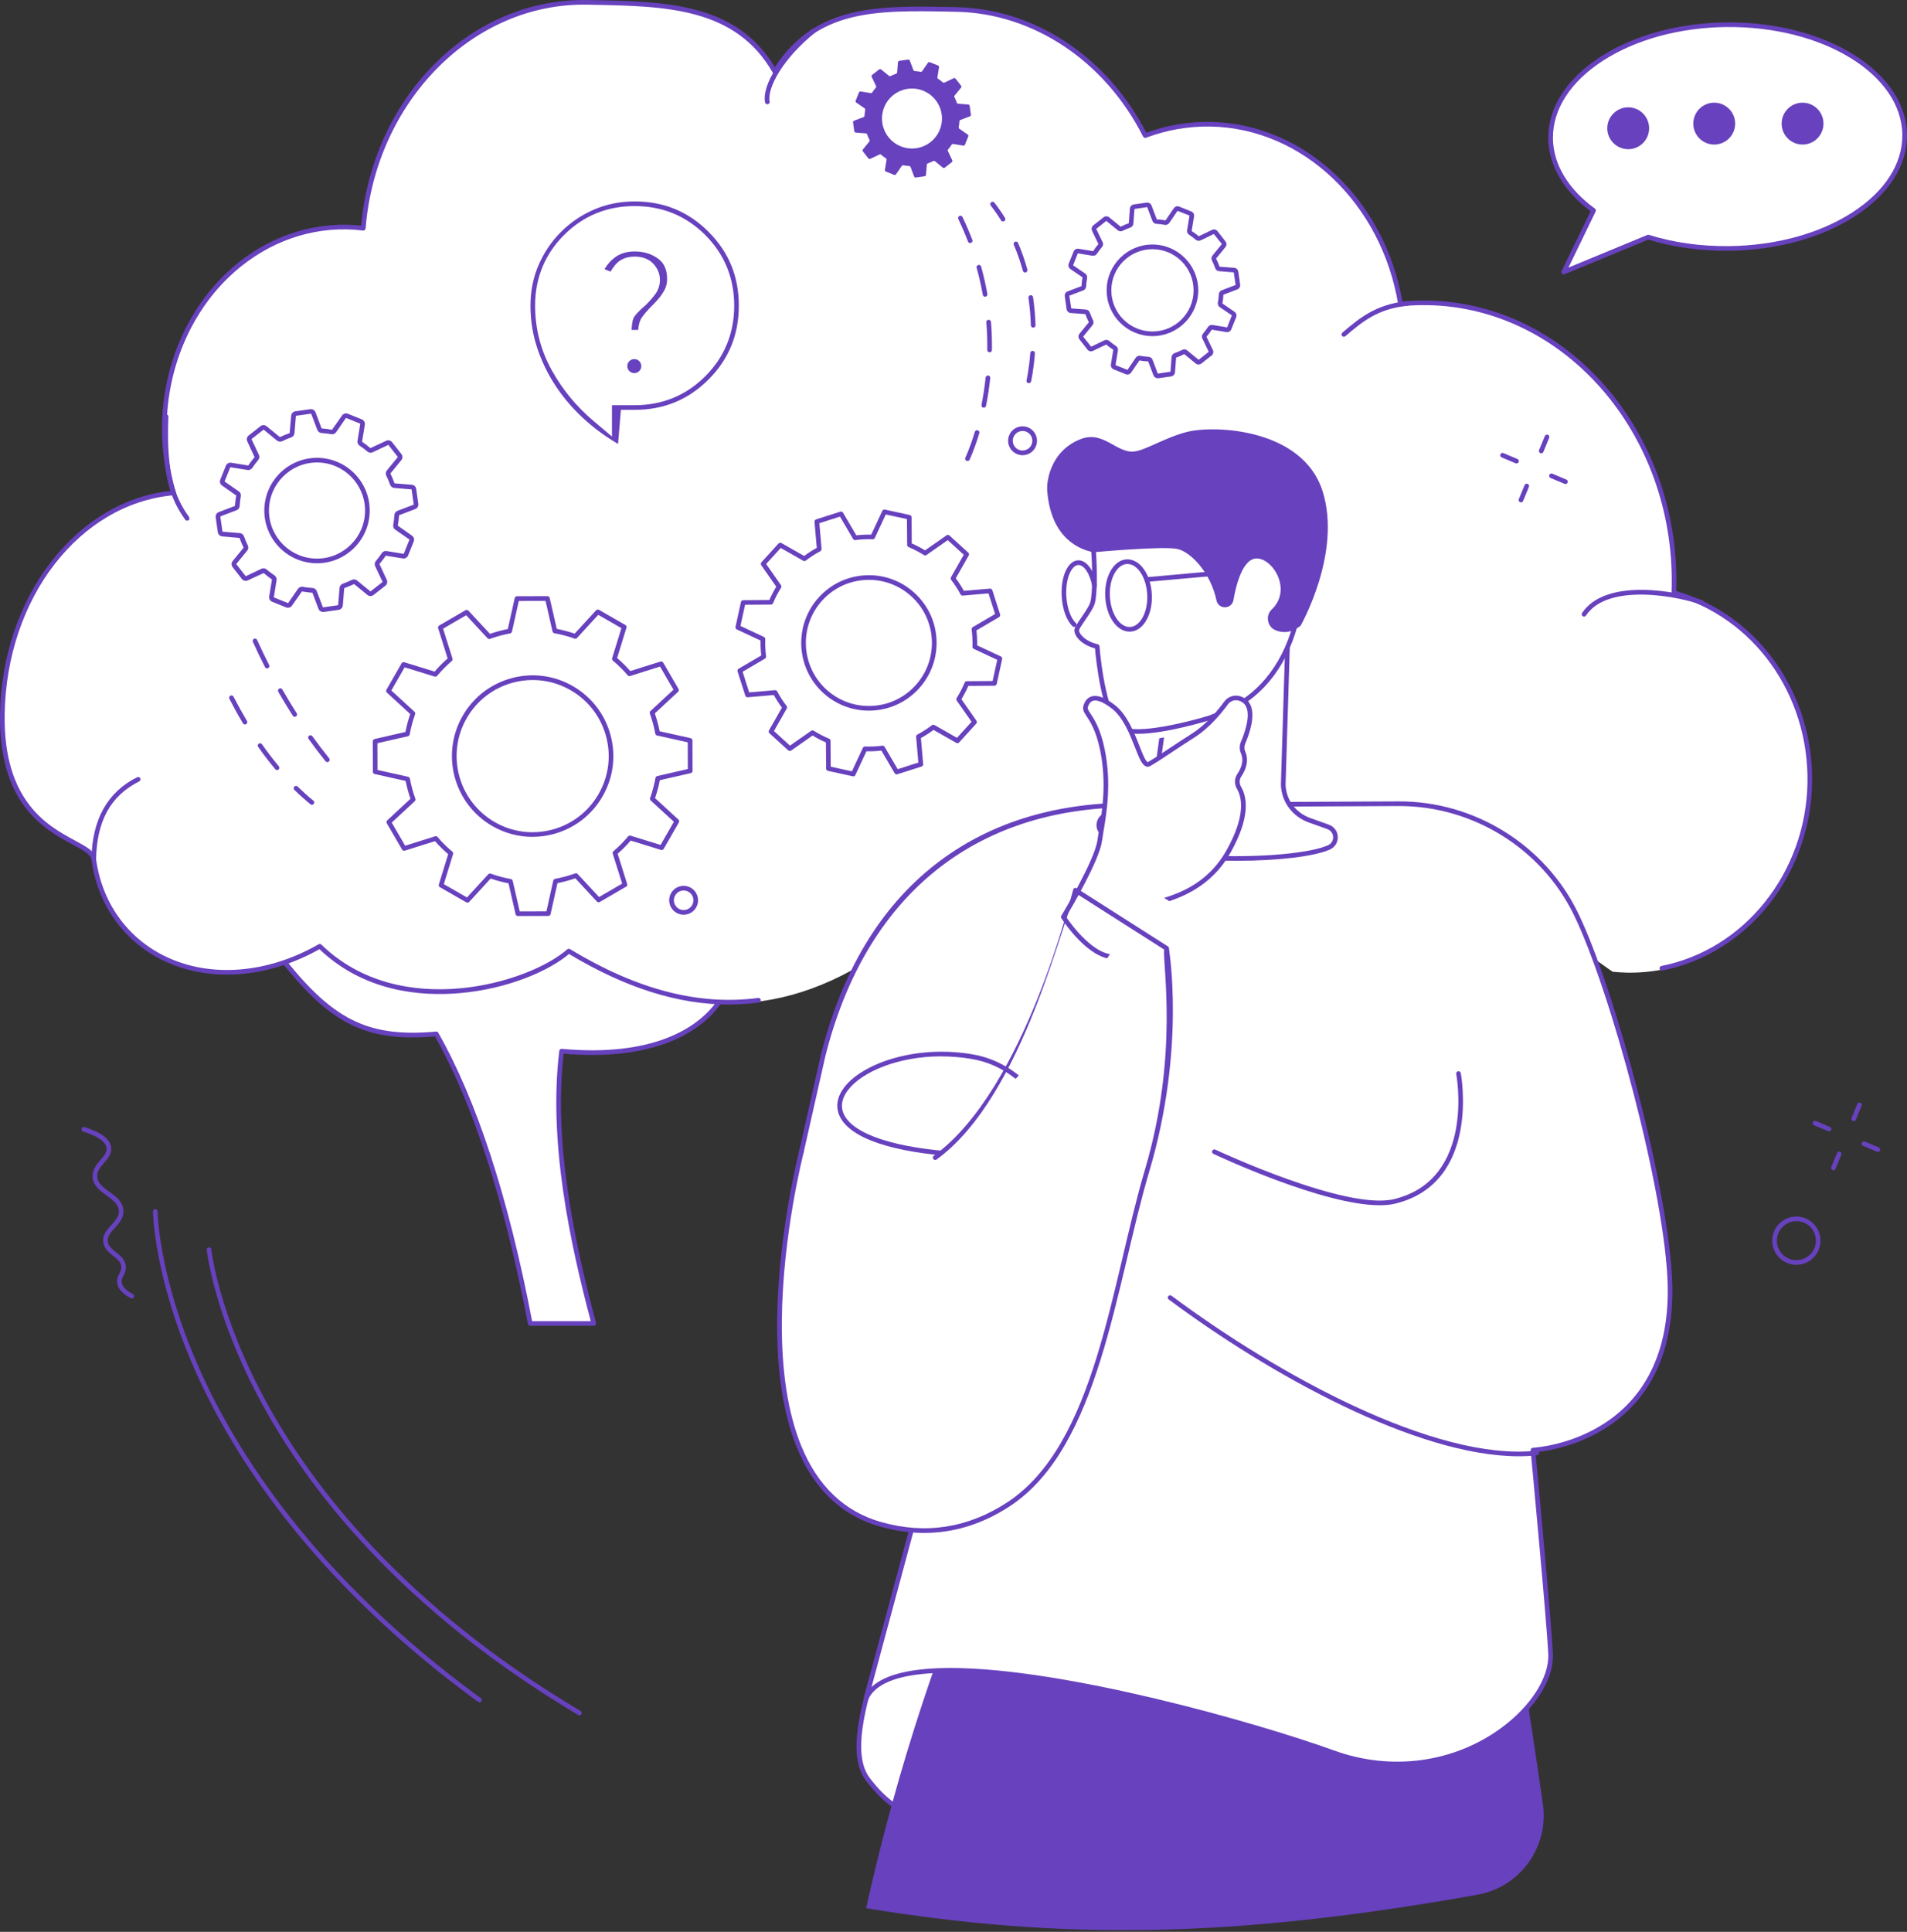 <svg width="550" height="557" viewBox="0 0 550 557" fill="none" xmlns="http://www.w3.org/2000/svg">
<rect x="0" y="0" width="550" height="557" fill="#333333" stroke="none"/>
<path d="M76.719 270.295C94.15 294.43 104.891 299.982 125.822 298.104C137.34 318.352 146.25 346.55 152.914 381.587H171.25C163.909 353.958 159.048 327.181 161.965 303.079C201.547 306.686 214.829 286.05 210.806 270.965L76.719 270.295Z" fill="white"/>
<path d="M171.25 382.257H152.914C152.592 382.257 152.317 382.029 152.257 381.714C145.512 346.262 136.495 318.372 125.453 298.815C104.046 300.645 93.386 294.524 76.176 270.69C76.029 270.483 76.008 270.214 76.123 269.993C76.237 269.765 76.471 269.618 76.719 269.631L210.806 270.302C211.108 270.302 211.376 270.509 211.449 270.798C213.32 277.817 211.51 285.272 206.475 291.239C202.184 296.328 192.101 304.172 170.794 304.172C168.213 304.172 165.471 304.058 162.555 303.81C159.538 330.051 165.954 359.04 171.894 381.419C171.948 381.62 171.907 381.835 171.78 382.003C171.653 382.17 171.458 382.264 171.25 382.264V382.257ZM153.47 380.916H170.379C164.419 358.356 158.117 329.306 161.301 302.999C161.348 302.637 161.663 302.375 162.025 302.409C188.91 304.862 200.769 295.919 205.449 290.368C210.075 284.877 211.825 278.079 210.276 271.629L78.033 270.965C94.553 293.586 104.978 299.284 125.755 297.427C126.016 297.4 126.264 297.535 126.398 297.763C137.554 317.373 146.659 345.343 153.464 380.903L153.47 380.916Z" fill="#6741BE"/>
<path d="M469.058 280.434C497.994 280.991 521.835 256.6 522.304 225.948C522.7 199.815 505.979 177.59 483.104 171.254C483.131 170.584 483.151 169.907 483.158 169.229C483.835 124.947 452.063 88.422 412.199 87.651C409.517 87.597 406.869 87.718 404.261 87.98C399.414 58.91 376.921 36.678 349.567 36.155C342.943 36.028 336.567 37.187 330.62 39.42C319.833 18.08 299.579 3.512 276.154 3.056C253.956 2.627 235.54 1.876 223.807 20.97C212.664 1.44 191.988 1.44 169.79 1.011C136.134 0.361 108.124 29.082 105.113 66.137C103.571 65.949 102.016 65.828 100.434 65.802C71.82 65.252 48.227 90.856 47.738 122.996C47.637 129.801 48.583 136.345 50.399 142.446C23.22 144.899 1.525 172.367 1.009 206.318C0.459 242.26 26.525 241.697 27.37 248.066C31.205 276.814 62.822 290.229 92.563 273.173C115.566 295.519 153.063 284.584 164.366 274.555C191.405 290.893 219.818 296.592 251.59 276.237C271.931 299.367 294.082 292.891 316.776 277.491C339.323 298.288 361.005 297.939 381.909 278.745C400.004 292.361 432.694 299.81 457.607 274.896L465.096 280.173C466.41 280.3 467.731 280.401 469.065 280.428L469.058 280.434Z" fill="white"/>
<mask id="mask0_10_1169" style="mask-type:alpha" maskUnits="userSpaceOnUse" x="138" y="47" width="94" height="94">
<rect x="138" y="47" width="94" height="94" fill="#D9D9D9"/>
</mask>
<g mask="url(#mask0_10_1169)">
<path d="M179.664 130.635L180.443 121.282L180.567 119.792H182.062H183.042C191.887 119.792 199.338 116.727 205.49 110.574C211.643 104.421 214.708 96.97 214.708 88.125C214.708 79.279 211.643 71.829 205.49 65.676C199.338 59.523 191.887 56.458 183.042 56.458C178.614 56.458 174.51 57.283 170.711 58.92C166.881 60.57 163.529 62.838 160.642 65.725C157.754 68.612 155.487 71.965 153.837 75.794C152.2 79.593 151.375 83.698 151.375 88.125C151.375 92.84 152.144 97.356 153.68 101.681C155.228 106.042 157.344 110.083 160.028 113.808C162.717 117.541 165.915 120.931 169.63 123.979C172.74 126.531 176.084 128.75 179.664 130.635ZM174.875 118.871V122.371L172.201 120.112C167.417 116.069 163.52 111.329 160.518 105.9C157.479 100.401 155.958 94.468 155.958 88.125C155.958 80.589 158.587 74.15 163.827 68.91C169.067 63.67 175.505 61.041 183.042 61.041C190.578 61.041 197.016 63.67 202.256 68.91C207.497 74.15 210.125 80.589 210.125 88.125C210.125 95.661 207.497 102.099 202.256 107.34C197.016 112.58 190.578 115.208 183.042 115.208H174.875V118.871Z" fill="#6741BE" stroke="white" stroke-width="3.25"/>
<path d="M185.651 87.122L185.68 87.097L185.707 87.07C186.65 86.127 187.467 85.192 188.153 84.265C188.935 83.209 189.329 82.004 189.329 80.683C189.329 79.231 188.775 77.922 187.75 76.783C186.621 75.528 184.987 74.983 183.041 74.983C181.064 74.983 179.414 75.597 178.264 76.952C177.547 77.797 176.981 78.672 176.582 79.575L172.975 78.158C173.725 76.439 174.87 74.946 176.428 73.673C178.184 72.24 180.367 71.5 183.041 71.5C185.917 71.5 188.364 72.276 190.427 73.801C192.374 75.24 193.4 77.408 193.4 80.487C193.4 81.879 193.054 83.177 192.357 84.397C191.62 85.687 190.696 86.89 189.58 88.005C188.527 89.059 187.676 89.959 187.034 90.703C186.407 91.428 185.928 92.062 185.672 92.573C185.255 93.407 185.055 94.628 184.997 96.133H181.114C181.166 93.769 181.404 92.231 181.757 91.407C181.94 90.981 182.328 90.402 182.991 89.661C183.645 88.929 184.528 88.084 185.651 87.122ZM185.076 107.687C184.481 108.282 183.789 108.569 182.944 108.569C182.099 108.569 181.406 108.282 180.811 107.687C180.216 107.091 179.929 106.399 179.929 105.554C179.929 104.709 180.216 104.017 180.811 103.422C181.406 102.826 182.098 102.539 182.944 102.539C183.789 102.539 184.481 102.826 185.076 103.422C185.671 104.017 185.958 104.709 185.958 105.554C185.958 106.399 185.671 107.091 185.076 107.687Z" fill="#6741BE" stroke="white" stroke-width="2"/>
</g>
<path d="M210.237 289.637C195.581 289.637 180.402 284.83 164.111 275.055C158.459 279.842 146.679 285.111 132.587 286.345C121.216 287.337 105.025 285.929 92.133 273.674C77.001 282.188 60.093 283.368 46.812 276.811C35.542 271.247 28.093 260.681 26.384 247.822C26.182 246.327 23.883 245.086 20.966 243.511C12.982 239.2 -0.387 231.98 0.009 205.973C0.263 189.474 5.533 173.793 14.845 161.825C23.943 150.133 36.118 142.946 49.198 141.525C47.462 135.424 46.637 129.075 46.731 122.652C46.986 105.884 53.637 89.988 64.967 79.04C74.728 69.607 87.212 64.552 100.104 64.8C101.412 64.827 102.746 64.914 104.16 65.062C105.763 47.188 113.198 30.722 125.138 18.634C137.313 6.312 153.055 -0.286 169.461 0.009L170.768 0.036C192.088 0.439 212.248 0.821 223.484 19.352C235.217 1.263 253.453 1.619 274.518 2.034L275.825 2.061C298.372 2.497 319.316 16.348 330.606 38.258C336.613 36.079 342.875 35.033 349.238 35.154C376.142 35.67 399.285 57.405 404.475 86.924C406.942 86.697 409.429 86.603 411.869 86.65C452.042 87.421 484.169 124.321 483.485 168.905C483.478 169.408 483.465 169.911 483.452 170.414C506.944 177.178 523.027 199.799 522.632 225.617C522.223 252.18 504.054 274.974 479.422 279.822C479.06 279.889 478.705 279.654 478.638 279.292C478.571 278.93 478.806 278.575 479.168 278.508C503.183 273.781 520.902 251.529 521.298 225.597C521.686 200.201 505.77 177.983 482.587 171.56C482.285 171.48 482.084 171.198 482.097 170.89C482.124 170.219 482.138 169.555 482.151 168.878C482.821 125.032 451.284 88.741 411.849 87.984C409.255 87.937 406.613 88.044 403.992 88.312C403.637 88.339 403.321 88.105 403.261 87.756C398.394 58.559 375.659 36.997 349.217 36.488C342.828 36.367 336.54 37.447 330.519 39.713C330.197 39.833 329.842 39.692 329.688 39.391C318.686 17.615 298.037 3.824 275.805 3.395L274.498 3.368C252.621 2.933 235.344 2.597 224.041 20.987C223.913 21.189 223.699 21.316 223.457 21.309C223.223 21.309 223.002 21.175 222.888 20.974C212.154 2.162 192.041 1.779 170.748 1.377L169.434 1.35C136.542 0.7 108.424 29.053 105.441 65.859C105.428 66.04 105.34 66.208 105.2 66.322C105.059 66.436 104.878 66.49 104.697 66.47C103.068 66.275 101.559 66.168 100.084 66.134C87.547 65.88 75.406 70.821 65.899 79.999C54.816 90.706 48.32 106.26 48.072 122.672C47.971 129.236 48.856 135.712 50.707 141.92C50.767 142.115 50.734 142.322 50.62 142.49C50.506 142.658 50.325 142.765 50.123 142.778C22.823 145.239 1.859 172.418 1.343 205.994C0.961 231.188 13.873 238.161 21.596 242.331C24.976 244.155 27.416 245.475 27.704 247.648C29.36 260.051 36.541 270.248 47.401 275.611C60.408 282.034 77.041 280.78 91.898 272.259C92.16 272.112 92.481 272.152 92.696 272.36C115.504 294.518 152.727 283.362 163.588 273.721C163.809 273.526 164.131 273.499 164.379 273.647C183.774 285.366 201.534 289.972 218.671 287.733C219.039 287.679 219.374 287.941 219.421 288.309C219.468 288.678 219.214 289.013 218.845 289.06C215.989 289.436 213.119 289.623 210.23 289.623L210.237 289.637Z" fill="#6741BE"/>
<path d="M27.048 248.412H27.034C26.666 248.412 26.371 248.104 26.377 247.728C26.552 236.311 30.983 228.359 39.551 224.102C39.88 223.934 40.282 224.075 40.45 224.404C40.617 224.739 40.477 225.134 40.148 225.302C31.955 229.372 27.886 236.72 27.718 247.748C27.718 248.117 27.416 248.405 27.048 248.405V248.412Z" fill="#6741BE"/>
<path d="M53.972 150.119C53.764 150.119 53.556 150.026 53.429 149.845C49.111 143.884 46.57 136.825 47.227 120.091C47.241 119.722 47.556 119.42 47.925 119.447C48.293 119.461 48.582 119.776 48.568 120.144C47.925 136.49 50.372 143.328 54.522 149.054C54.736 149.355 54.669 149.771 54.374 149.992C54.254 150.079 54.119 150.119 53.979 150.119H53.972Z" fill="#6741BE"/>
<path d="M387.58 97.102C387.392 97.102 387.204 97.021 387.07 96.867C386.829 96.585 386.862 96.163 387.144 95.922L387.291 95.794C391.964 91.819 396.798 87.716 405.836 86.824C406.204 86.79 406.533 87.059 406.566 87.427C406.6 87.796 406.332 88.125 405.963 88.158C397.341 89.01 392.876 92.798 388.156 96.814L388.009 96.941C387.881 97.048 387.727 97.102 387.573 97.102H387.58Z" fill="#6741BE"/>
<path d="M456.855 177.775C456.728 177.775 456.6 177.741 456.486 177.661C456.178 177.453 456.097 177.037 456.299 176.729C463.204 166.371 484.504 170.528 491.074 173.122C491.416 173.256 491.59 173.645 491.449 173.994C491.315 174.336 490.926 174.503 490.578 174.369C485.154 172.224 463.921 167.705 457.411 177.467C457.284 177.661 457.07 177.768 456.855 177.768V177.775Z" fill="#6741BE"/>
<path d="M221.312 30.058C220.997 30.058 220.715 29.837 220.655 29.515C219.676 24.427 225.542 15.309 234.305 8.303C234.593 8.075 235.016 8.122 235.25 8.41C235.478 8.698 235.431 9.121 235.143 9.355C225.924 16.73 221.205 25.271 221.976 29.267C222.043 29.629 221.808 29.985 221.446 30.052C221.406 30.058 221.359 30.065 221.319 30.065L221.312 30.058Z" fill="#6741BE"/>
<path d="M278.808 159.821L273.391 154.893L266.834 159.479C265.373 158.56 263.864 157.776 262.302 157.132L262.248 149.141L255.095 147.579L251.709 154.826C250.006 154.766 248.303 154.846 246.621 155.067L242.571 148.169L235.592 150.395L236.282 158.353C234.794 159.144 233.359 160.062 231.992 161.115L225.039 157.159L220.112 162.576L224.697 169.133C223.779 170.588 222.994 172.103 222.351 173.665L214.359 173.719L212.797 180.872L220.045 184.258C219.984 185.961 220.065 187.664 220.279 189.347L213.38 193.396L215.606 200.375L223.564 199.685C224.355 201.173 225.274 202.608 226.327 203.976L222.371 210.928L227.788 215.856L234.345 211.27C235.8 212.188 237.315 212.973 238.877 213.616L238.931 221.608L246.084 223.17L249.47 215.923C251.173 215.983 252.876 215.903 254.558 215.688L258.608 222.587L265.587 220.361L264.897 212.403C266.385 211.612 267.82 210.693 269.187 209.641L276.14 213.59L281.067 208.173L276.482 201.616C277.4 200.161 278.185 198.646 278.828 197.084L286.82 197.03L288.382 189.876L281.134 186.491C281.195 184.788 281.114 183.085 280.893 181.402L287.792 177.353L285.566 170.373L277.608 171.064C276.817 169.576 275.898 168.141 274.846 166.773L278.795 159.821H278.808ZM264.535 198.056C257.522 205.752 245.601 206.309 237.905 199.303C230.208 192.29 229.652 180.37 236.658 172.673C243.671 164.977 255.591 164.42 263.288 171.426C270.984 178.432 271.541 190.359 264.535 198.056Z" fill="white"/>
<path d="M246.085 223.834C246.038 223.834 245.991 223.834 245.944 223.82L238.79 222.258C238.482 222.191 238.267 221.923 238.261 221.608L238.207 214.059C236.9 213.496 235.612 212.825 234.365 212.068L228.171 216.399C227.916 216.58 227.567 216.56 227.332 216.345L221.915 211.417C221.681 211.209 221.627 210.861 221.781 210.593L225.516 204.022C224.644 202.856 223.86 201.636 223.176 200.389L215.654 201.039C215.338 201.073 215.05 200.871 214.956 200.576L212.73 193.597C212.637 193.296 212.757 192.974 213.032 192.813L219.555 188.991C219.388 187.563 219.321 186.115 219.354 184.68L212.503 181.482C212.221 181.348 212.067 181.04 212.134 180.732L213.696 173.578C213.763 173.27 214.031 173.055 214.346 173.048L221.895 172.995C222.458 171.687 223.129 170.4 223.886 169.153L219.555 162.958C219.374 162.704 219.401 162.355 219.609 162.12L224.537 156.703C224.745 156.469 225.093 156.415 225.361 156.569L231.932 160.303C233.098 159.432 234.318 158.647 235.565 157.964L234.915 150.448C234.888 150.133 235.083 149.845 235.378 149.751L242.357 147.525C242.659 147.431 242.98 147.552 243.141 147.827L246.963 154.35C248.391 154.182 249.839 154.115 251.274 154.149L254.472 147.297C254.606 147.015 254.914 146.861 255.223 146.928L262.376 148.49C262.684 148.557 262.899 148.826 262.906 149.141L262.959 156.69C264.267 157.253 265.554 157.923 266.801 158.681L272.996 154.35C273.25 154.169 273.599 154.196 273.834 154.404L279.251 159.331C279.486 159.539 279.539 159.888 279.385 160.156L275.651 166.726C276.522 167.893 277.307 169.113 277.99 170.36L285.513 169.71C285.821 169.683 286.116 169.877 286.21 170.172L288.436 177.151C288.53 177.453 288.409 177.775 288.134 177.936L281.611 181.764C281.778 183.192 281.845 184.64 281.812 186.075L288.664 189.273C288.945 189.407 289.1 189.715 289.032 190.024L287.47 197.177C287.403 197.486 287.135 197.7 286.82 197.707L279.271 197.761C278.708 199.068 278.037 200.355 277.28 201.602L281.611 207.797C281.792 208.052 281.765 208.4 281.557 208.635L276.629 214.052C276.422 214.287 276.073 214.34 275.805 214.186L269.235 210.452C268.068 211.323 266.848 212.108 265.601 212.792L266.251 220.314C266.278 220.629 266.084 220.917 265.789 221.011L258.809 223.237C258.508 223.331 258.186 223.21 258.025 222.935L254.203 216.412C252.775 216.58 251.327 216.647 249.893 216.613L246.695 223.465C246.581 223.706 246.346 223.854 246.085 223.854V223.834ZM239.595 221.058L245.702 222.392L248.86 215.628C248.974 215.38 249.229 215.212 249.49 215.239C251.146 215.299 252.822 215.219 254.472 215.004C254.74 214.971 255.001 215.098 255.135 215.333L258.91 221.769L264.863 219.871L264.22 212.45C264.2 212.182 264.334 211.927 264.575 211.799C266.023 211.035 267.431 210.123 268.772 209.098C268.987 208.93 269.275 208.91 269.509 209.044L275.999 212.731L280.21 208.112L275.932 201.998C275.778 201.776 275.771 201.481 275.912 201.254C276.81 199.826 277.581 198.337 278.212 196.822C278.312 196.574 278.56 196.413 278.828 196.406L286.284 196.353L287.618 190.245L280.853 187.087C280.612 186.973 280.458 186.725 280.464 186.457C280.525 184.801 280.444 183.125 280.23 181.476C280.196 181.208 280.324 180.946 280.558 180.812L286.994 177.037L285.097 171.084L277.675 171.728C277.407 171.748 277.152 171.614 277.025 171.372C276.261 169.924 275.349 168.516 274.323 167.175C274.162 166.961 274.142 166.673 274.27 166.438L277.957 159.948L273.338 155.738L267.223 160.015C267.002 160.169 266.714 160.176 266.479 160.035C265.051 159.137 263.563 158.366 262.048 157.736C261.799 157.635 261.639 157.387 261.632 157.119L261.578 149.664L255.471 148.33L252.313 155.094C252.199 155.336 251.944 155.51 251.683 155.483C250.027 155.423 248.351 155.503 246.701 155.718C246.433 155.758 246.172 155.624 246.038 155.389L242.263 148.953L236.31 150.85L236.953 158.272C236.973 158.54 236.839 158.795 236.598 158.922C235.15 159.687 233.735 160.598 232.401 161.624C232.186 161.792 231.898 161.812 231.663 161.678L225.174 157.99L220.963 162.61L225.241 168.724C225.395 168.945 225.402 169.24 225.261 169.468C224.362 170.896 223.591 172.385 222.961 173.9C222.861 174.148 222.613 174.309 222.344 174.316L214.889 174.369L213.555 180.477L220.32 183.635C220.561 183.749 220.715 183.997 220.709 184.265C220.648 185.927 220.729 187.597 220.943 189.246C220.977 189.514 220.849 189.776 220.615 189.91L214.179 193.684L216.076 199.638L223.498 198.994C223.766 198.967 224.021 199.108 224.148 199.35C224.912 200.798 225.824 202.206 226.85 203.546C227.011 203.761 227.037 204.049 226.903 204.284L223.216 210.774L227.835 214.984L233.95 210.707C234.171 210.552 234.466 210.546 234.694 210.687C236.122 211.585 237.61 212.356 239.125 212.986C239.373 213.087 239.534 213.335 239.541 213.603L239.595 221.058ZM250.57 204.894C245.702 204.894 241.07 203.104 237.449 199.805C229.491 192.558 228.915 180.189 236.162 172.224C239.675 168.369 244.475 166.109 249.685 165.868C254.894 165.613 259.889 167.423 263.744 170.937C267.599 174.45 269.858 179.25 270.099 184.459C270.341 189.668 268.544 194.663 265.031 198.518C261.518 202.373 256.718 204.633 251.508 204.874C251.193 204.887 250.885 204.894 250.576 204.894H250.57ZM250.61 167.189C250.322 167.189 250.033 167.196 249.738 167.209C244.884 167.437 240.413 169.535 237.148 173.129C230.396 180.544 230.939 192.062 238.348 198.813C241.941 202.085 246.587 203.754 251.441 203.533C256.295 203.305 260.767 201.207 264.032 197.613C267.304 194.02 268.98 189.373 268.752 184.52C268.524 179.666 266.425 175.194 262.832 171.929C259.46 168.858 255.142 167.189 250.61 167.189Z" fill="#6741BE"/>
<path d="M180.026 180.785L172.41 176.414L165.927 183.48C163.983 182.783 162.005 182.253 160.014 181.905L157.882 172.566L149.099 172.592L147.014 181.958C145.01 182.327 143.038 182.863 141.114 183.554L134.584 176.521L126.995 180.933L129.871 190.071C128.329 191.378 126.894 192.833 125.567 194.415L116.402 191.593L112.031 199.209L119.097 205.692C118.4 207.636 117.87 209.614 117.522 211.605L108.183 213.737L108.209 222.52L117.575 224.605C117.944 226.609 118.48 228.587 119.171 230.504L112.138 237.035L116.55 244.624L125.688 241.748C126.995 243.29 128.45 244.724 130.032 246.052L127.21 255.217L134.826 259.588L141.309 252.522C143.253 253.219 145.231 253.748 147.222 254.097L149.354 263.436L158.137 263.409L160.222 254.043C162.226 253.675 164.204 253.138 166.122 252.448L172.652 259.481L180.241 255.069L177.365 245.931C178.907 244.624 180.341 243.169 181.669 241.587L190.834 244.409L195.205 236.793L188.139 230.31C188.836 228.366 189.365 226.388 189.714 224.397L199.053 222.265L199.026 213.482L189.66 211.397C189.292 209.393 188.755 207.415 188.065 205.497L195.098 198.967L190.686 191.378L181.548 194.254C180.241 192.712 178.786 191.277 177.204 189.95L180.026 180.785ZM173.228 229.251C167.02 240.078 153.202 243.826 142.375 237.611C131.547 231.403 127.8 217.585 134.014 206.758C140.223 195.93 154.04 192.182 164.868 198.397C175.695 204.606 179.443 218.423 173.228 229.251Z" fill="white"/>
<path d="M149.354 264.113C149.039 264.113 148.771 263.899 148.704 263.59L146.666 254.68C144.936 254.352 143.206 253.889 141.503 253.306L135.315 260.044C135.101 260.279 134.759 260.325 134.49 260.171L126.874 255.8C126.599 255.646 126.472 255.324 126.566 255.022L129.261 246.28C127.893 245.107 126.62 243.846 125.466 242.519L116.751 245.261C116.449 245.355 116.127 245.227 115.973 244.959L111.562 237.37C111.407 237.102 111.454 236.753 111.682 236.538L118.387 230.31C117.803 228.634 117.334 226.904 116.992 225.161L108.062 223.17C107.754 223.103 107.539 222.828 107.539 222.52L107.512 213.737C107.512 213.422 107.727 213.154 108.035 213.08L116.945 211.042C117.274 209.312 117.736 207.582 118.32 205.88L111.582 199.691C111.354 199.477 111.3 199.135 111.454 198.867L115.826 191.251C115.98 190.976 116.302 190.855 116.603 190.942L125.346 193.637C126.519 192.27 127.779 190.996 129.107 189.843L126.365 181.127C126.271 180.825 126.398 180.504 126.666 180.349L134.256 175.938C134.524 175.777 134.873 175.831 135.087 176.059L141.315 182.763C142.992 182.18 144.721 181.71 146.464 181.368L148.456 172.438C148.523 172.13 148.798 171.915 149.106 171.915L157.889 171.889C158.204 171.889 158.472 172.103 158.539 172.411L160.577 181.322C162.3 181.65 164.036 182.113 165.739 182.696L171.927 175.958C172.142 175.723 172.484 175.67 172.752 175.831L180.368 180.202C180.643 180.356 180.77 180.678 180.677 180.98L177.981 189.722C179.349 190.895 180.623 192.156 181.776 193.483L190.492 190.741C190.793 190.647 191.115 190.775 191.269 191.043L195.681 198.632C195.835 198.9 195.788 199.249 195.56 199.463L188.856 205.692C189.439 207.368 189.909 209.098 190.25 210.841L199.181 212.825C199.489 212.892 199.704 213.167 199.704 213.476L199.73 222.258C199.73 222.573 199.516 222.842 199.207 222.915L190.297 224.953C189.969 226.676 189.506 228.413 188.923 230.116L195.661 236.304C195.889 236.518 195.942 236.86 195.788 237.128L191.417 244.745C191.263 245.019 190.934 245.147 190.639 245.053L181.897 242.358C180.724 243.726 179.463 244.999 178.136 246.152L180.878 254.868C180.972 255.17 180.844 255.492 180.576 255.646L172.987 260.057C172.719 260.218 172.37 260.165 172.155 259.937L165.927 253.232C164.251 253.816 162.521 254.285 160.778 254.627L158.787 263.564C158.72 263.872 158.445 264.087 158.137 264.087L149.354 264.113ZM141.309 251.858C141.383 251.858 141.463 251.871 141.537 251.898C143.447 252.582 145.398 253.105 147.336 253.447C147.604 253.494 147.812 253.695 147.872 253.956L149.89 262.773L157.6 262.752L159.565 253.909C159.625 253.648 159.833 253.447 160.101 253.393C162.065 253.031 164.01 252.508 165.894 251.824C166.148 251.737 166.43 251.804 166.611 251.999L172.772 258.636L179.436 254.761L176.721 246.132C176.641 245.878 176.721 245.596 176.929 245.422C178.431 244.148 179.852 242.713 181.153 241.158C181.327 240.95 181.609 240.869 181.863 240.95L190.519 243.618L194.353 236.934L187.683 230.813C187.482 230.632 187.414 230.35 187.502 230.096C188.185 228.185 188.708 226.234 189.05 224.29C189.097 224.021 189.298 223.814 189.56 223.753L198.376 221.735L198.356 214.025L189.513 212.061C189.251 212.001 189.05 211.793 188.997 211.525C188.635 209.56 188.105 207.616 187.428 205.732C187.334 205.477 187.408 205.196 187.602 205.015L194.239 198.853L190.364 192.189L181.736 194.905C181.481 194.985 181.2 194.905 181.025 194.697C179.751 193.195 178.31 191.774 176.761 190.473C176.553 190.299 176.473 190.017 176.553 189.762L179.222 181.107L172.538 177.272L166.417 183.943C166.235 184.144 165.954 184.211 165.699 184.124C163.788 183.44 161.837 182.917 159.893 182.575C159.625 182.528 159.417 182.327 159.357 182.066L157.339 173.25L149.629 173.27L147.658 182.113C147.597 182.374 147.39 182.575 147.121 182.629C145.157 182.991 143.206 183.521 141.329 184.198C141.074 184.292 140.793 184.218 140.612 184.023L134.45 177.386L127.786 181.261L130.501 189.89C130.582 190.144 130.501 190.426 130.294 190.6C128.792 191.881 127.37 193.316 126.07 194.864C125.895 195.072 125.614 195.153 125.359 195.072L116.704 192.404L112.869 199.088L119.54 205.209C119.741 205.39 119.808 205.672 119.721 205.926C119.037 207.837 118.514 209.788 118.172 211.732C118.125 212.001 117.924 212.208 117.663 212.269L108.846 214.287L108.866 221.997L117.71 223.968C117.971 224.028 118.172 224.236 118.226 224.504C118.588 226.469 119.117 228.42 119.795 230.297C119.888 230.552 119.815 230.833 119.62 231.014L112.983 237.175L116.858 243.839L125.487 241.124C125.741 241.044 126.023 241.124 126.197 241.332C127.471 242.834 128.906 244.255 130.461 245.556C130.669 245.73 130.749 246.012 130.669 246.266L128.001 254.922L134.685 258.757L140.806 252.086C140.933 251.945 141.114 251.871 141.302 251.871L141.309 251.858ZM153.578 241.292C149.569 241.292 145.606 240.246 142.033 238.194C130.897 231.812 127.035 217.559 133.424 206.423C136.515 201.032 141.523 197.164 147.524 195.535C153.524 193.906 159.799 194.717 165.19 197.808C170.58 200.898 174.448 205.906 176.077 211.907C177.707 217.907 176.895 224.182 173.805 229.573C170.714 234.963 165.706 238.831 159.705 240.461C157.681 241.01 155.623 241.278 153.578 241.278V241.292ZM153.651 196.064C151.727 196.064 149.79 196.319 147.879 196.835C142.227 198.371 137.507 202.011 134.591 207.093C128.577 217.585 132.211 231.014 142.703 237.035C147.785 239.951 153.698 240.709 159.357 239.18C165.009 237.645 169.728 234.004 172.645 228.922C175.561 223.84 176.319 217.927 174.79 212.269C173.255 206.617 169.614 201.897 164.533 198.981C161.167 197.05 157.433 196.064 153.658 196.064H153.651Z" fill="#6741BE"/>
<path d="M356.492 78.403C356.451 78.108 356.21 77.887 355.915 77.86L351.651 77.512C351.403 77.492 351.195 77.324 351.108 77.089C350.833 76.298 350.505 75.527 350.136 74.79C350.022 74.568 350.049 74.3 350.21 74.106L352.918 70.794C353.106 70.566 353.106 70.237 352.925 70.003L350.619 67.053C350.438 66.818 350.116 66.745 349.848 66.872L345.979 68.709C345.751 68.816 345.49 68.776 345.302 68.615C344.672 68.072 344.002 67.576 343.311 67.113C343.103 66.979 342.996 66.731 343.029 66.49L343.72 62.259C343.767 61.964 343.606 61.683 343.331 61.569L339.858 60.167C339.583 60.06 339.268 60.154 339.101 60.395L336.667 63.915C336.526 64.123 336.278 64.217 336.03 64.17C335.219 64.022 334.388 63.922 333.549 63.875C333.301 63.862 333.08 63.707 332.993 63.473L331.478 59.47C331.371 59.195 331.089 59.028 330.801 59.068L327.093 59.591C326.798 59.631 326.577 59.873 326.55 60.167L326.202 64.438C326.181 64.686 326.014 64.894 325.779 64.981C324.988 65.263 324.217 65.585 323.48 65.953C323.258 66.067 322.99 66.04 322.796 65.88L319.484 63.171C319.256 62.983 318.927 62.983 318.693 63.164L315.743 65.477C315.508 65.658 315.434 65.98 315.562 66.248L317.392 70.124C317.499 70.351 317.459 70.613 317.298 70.801C316.755 71.431 316.259 72.101 315.796 72.799C315.662 73.006 315.414 73.12 315.173 73.08L310.949 72.389C310.654 72.343 310.373 72.504 310.259 72.778L308.857 76.258C308.75 76.533 308.844 76.848 309.085 77.016L312.605 79.449C312.813 79.59 312.907 79.838 312.86 80.086C312.706 80.897 312.612 81.729 312.565 82.567C312.552 82.815 312.397 83.036 312.163 83.123L308.16 84.645C307.885 84.752 307.718 85.034 307.758 85.322L308.281 89.036C308.321 89.331 308.562 89.553 308.857 89.579L313.121 89.928C313.369 89.948 313.577 90.116 313.664 90.35C313.939 91.142 314.268 91.913 314.637 92.65C314.751 92.871 314.724 93.139 314.563 93.334L311.854 96.646C311.667 96.874 311.667 97.202 311.848 97.437L314.154 100.387C314.335 100.621 314.657 100.695 314.925 100.568L318.793 98.731C319.021 98.624 319.283 98.664 319.47 98.825C320.101 99.368 320.771 99.864 321.462 100.327C321.669 100.461 321.783 100.709 321.743 100.95L321.053 105.18C321.006 105.475 321.167 105.757 321.441 105.871L324.914 107.272C325.189 107.379 325.504 107.286 325.672 107.044L328.106 103.524C328.246 103.317 328.494 103.223 328.742 103.263C329.554 103.417 330.385 103.511 331.223 103.558C331.471 103.571 331.692 103.726 331.78 103.96L333.295 107.963C333.402 108.238 333.684 108.405 333.972 108.365L337.679 107.842C337.974 107.802 338.196 107.56 338.222 107.265L338.571 102.995C338.591 102.747 338.759 102.539 338.993 102.452C339.785 102.17 340.556 101.848 341.293 101.48C341.514 101.366 341.782 101.392 341.977 101.553L345.289 104.262C345.517 104.45 345.845 104.45 346.08 104.269L349.03 101.956C349.264 101.775 349.338 101.453 349.211 101.185L347.381 97.31C347.273 97.082 347.313 96.82 347.474 96.632C348.017 96.002 348.514 95.332 348.976 94.635C349.11 94.427 349.358 94.313 349.6 94.353L353.83 95.043C354.125 95.09 354.407 94.93 354.521 94.655L355.922 91.175C356.029 90.9 355.935 90.585 355.694 90.418L352.174 87.984C351.966 87.843 351.872 87.595 351.919 87.347C352.074 86.536 352.167 85.704 352.214 84.866C352.228 84.618 352.382 84.397 352.617 84.31L356.619 82.788C356.894 82.681 357.062 82.399 357.021 82.111L356.498 78.397L356.492 78.403ZM332.383 96.244C325.457 96.244 319.846 90.632 319.846 83.706C319.846 76.781 325.457 71.169 332.383 71.169C339.309 71.169 344.92 76.781 344.92 83.706C344.92 90.632 339.309 96.244 332.383 96.244Z" fill="white"/>
<path d="M333.878 109.042C333.342 109.042 332.859 108.714 332.664 108.204L331.149 104.202C330.318 104.181 329.453 104.074 328.622 103.92L326.228 107.42C325.88 107.923 325.236 108.117 324.666 107.889L321.193 106.488C320.623 106.26 320.295 105.677 320.395 105.073L321.086 100.843C320.382 100.414 319.692 99.891 319.041 99.334L315.213 101.171C314.657 101.439 314.006 101.278 313.631 100.796L311.324 97.846C310.949 97.363 310.956 96.693 311.338 96.217L314.046 92.905C313.658 92.187 313.316 91.383 313.034 90.565L308.804 90.243C308.194 90.196 307.704 89.734 307.617 89.13L307.094 85.416C307.007 84.806 307.349 84.236 307.925 84.015L311.928 82.493C311.948 81.655 312.049 80.797 312.209 79.959L308.71 77.565C308.207 77.217 308.013 76.573 308.241 76.003L309.642 72.524C309.87 71.954 310.453 71.625 311.063 71.726L315.287 72.416C315.716 71.712 316.239 71.022 316.795 70.371L314.958 66.543C314.697 65.987 314.851 65.337 315.334 64.961L318.284 62.648C318.766 62.273 319.437 62.279 319.913 62.668L323.225 65.377C323.935 64.988 324.74 64.653 325.558 64.364L325.88 60.134C325.927 59.524 326.389 59.035 326.999 58.947L330.707 58.424C331.317 58.337 331.893 58.679 332.108 59.249L333.623 63.258C334.454 63.278 335.319 63.386 336.151 63.54L338.544 60.04C338.893 59.537 339.536 59.343 340.106 59.571L343.579 60.972C344.149 61.2 344.477 61.783 344.377 62.387L343.686 66.617C344.39 67.046 345.081 67.569 345.731 68.126L349.559 66.289C350.116 66.02 350.766 66.181 351.142 66.664L353.448 69.614C353.823 70.097 353.817 70.767 353.428 71.243L350.719 74.555C351.108 75.272 351.45 76.077 351.732 76.895L355.962 77.217C356.572 77.27 357.061 77.726 357.149 78.336L357.672 82.05C357.759 82.661 357.417 83.23 356.84 83.452L352.838 84.974C352.818 85.812 352.71 86.67 352.556 87.508L356.056 89.901C356.559 90.25 356.753 90.894 356.525 91.463L355.124 94.943C354.896 95.513 354.313 95.841 353.703 95.741L349.479 95.05C349.05 95.747 348.527 96.445 347.97 97.095L349.807 100.923C350.069 101.48 349.915 102.13 349.432 102.505L346.482 104.818C345.999 105.194 345.329 105.187 344.853 104.805L341.541 102.096C340.83 102.485 340.026 102.821 339.208 103.116L338.879 107.346C338.832 107.956 338.37 108.445 337.76 108.533L334.052 109.056C333.992 109.062 333.925 109.069 333.864 109.069L333.878 109.042ZM328.622 102.572C328.702 102.572 328.783 102.579 328.863 102.593C329.641 102.74 330.445 102.834 331.256 102.881C331.773 102.908 332.222 103.236 332.403 103.719L333.918 107.721L337.585 107.172L337.9 102.934C337.941 102.425 338.283 101.982 338.772 101.815C339.536 101.547 340.287 101.232 340.991 100.876C341.447 100.642 342.004 100.702 342.399 101.03L345.711 103.739L348.614 101.426L346.77 97.598C346.556 97.135 346.63 96.585 346.958 96.197C347.481 95.587 347.97 94.936 348.406 94.266C348.688 93.837 349.197 93.615 349.7 93.696L353.931 94.386L355.292 90.934L351.785 88.547C351.37 88.259 351.155 87.742 351.249 87.24C351.396 86.462 351.49 85.651 351.537 84.84C351.564 84.323 351.892 83.874 352.375 83.693L356.378 82.171L355.835 78.531L351.597 78.189C351.088 78.148 350.645 77.807 350.478 77.317C350.21 76.553 349.895 75.802 349.539 75.091C349.311 74.635 349.372 74.079 349.693 73.69L352.402 70.371L350.089 67.469L346.267 69.312C345.805 69.534 345.255 69.453 344.866 69.124C344.256 68.602 343.606 68.112 342.942 67.676C342.513 67.395 342.292 66.885 342.372 66.382L343.063 62.152L339.61 60.791L337.223 64.297C336.935 64.72 336.419 64.921 335.916 64.834C335.138 64.686 334.334 64.592 333.523 64.545C333.006 64.519 332.557 64.19 332.376 63.707L330.861 59.705L327.194 60.255L326.879 64.492C326.838 65.001 326.496 65.444 326.007 65.611C325.243 65.88 324.492 66.201 323.788 66.55C323.332 66.778 322.775 66.724 322.38 66.396L319.068 63.687L316.165 66L318.009 69.829C318.23 70.291 318.15 70.841 317.821 71.23C317.298 71.84 316.815 72.49 316.373 73.16C316.091 73.59 315.582 73.817 315.079 73.73L310.848 73.04L309.488 76.493L312.994 78.879C313.41 79.168 313.624 79.684 313.53 80.187C313.383 80.964 313.289 81.776 313.242 82.587C313.215 83.103 312.887 83.552 312.411 83.733L308.408 85.255L308.958 88.929L313.188 89.244C313.698 89.284 314.14 89.626 314.308 90.116C314.576 90.88 314.891 91.631 315.247 92.342C315.474 92.797 315.414 93.354 315.092 93.749L312.39 97.061L314.703 99.965L318.525 98.121C318.988 97.9 319.537 97.98 319.926 98.308C320.536 98.831 321.187 99.321 321.85 99.757C322.279 100.038 322.501 100.548 322.42 101.051L321.73 105.281L325.182 106.642L327.569 103.136C327.817 102.78 328.219 102.579 328.635 102.579L328.622 102.572ZM332.383 96.914C325.102 96.914 319.175 90.987 319.175 83.706C319.175 76.425 325.102 70.499 332.383 70.499C339.664 70.499 345.59 76.425 345.59 83.706C345.59 90.987 339.664 96.914 332.383 96.914ZM332.383 71.847C325.839 71.847 320.516 77.17 320.516 83.713C320.516 90.257 325.839 95.58 332.383 95.58C338.926 95.58 344.249 90.257 344.249 83.713C344.249 77.17 338.926 71.847 332.383 71.847Z" fill="#6741BE"/>
<path d="M119.373 141.049C119.326 140.707 119.051 140.445 118.709 140.418L113.761 140.016C113.473 139.989 113.231 139.802 113.131 139.527C112.809 138.608 112.434 137.717 112.004 136.858C111.877 136.597 111.904 136.295 112.085 136.067L115.223 132.226C115.437 131.958 115.444 131.582 115.229 131.307L112.554 127.888C112.34 127.62 111.971 127.533 111.663 127.68L107.177 129.806C106.916 129.926 106.608 129.886 106.393 129.698C105.662 129.068 104.891 128.491 104.08 127.962C103.839 127.801 103.711 127.519 103.758 127.238L104.556 122.33C104.61 121.995 104.422 121.66 104.107 121.532L100.077 119.91C99.762 119.783 99.394 119.89 99.199 120.171L96.383 124.248C96.216 124.482 95.934 124.596 95.646 124.549C94.707 124.375 93.742 124.261 92.77 124.207C92.481 124.194 92.227 124.013 92.126 123.738L90.37 119.092C90.249 118.77 89.92 118.576 89.579 118.623L85.281 119.233C84.939 119.28 84.678 119.555 84.651 119.897L84.249 124.844C84.228 125.133 84.034 125.374 83.759 125.475C82.841 125.796 81.949 126.172 81.091 126.601C80.829 126.728 80.528 126.701 80.3 126.52L76.465 123.383C76.197 123.168 75.821 123.162 75.546 123.376L72.127 126.058C71.859 126.272 71.772 126.641 71.919 126.949L74.044 131.441C74.165 131.703 74.125 132.011 73.937 132.226C73.307 132.957 72.731 133.734 72.201 134.539C72.04 134.78 71.758 134.908 71.477 134.861L66.576 134.063C66.241 134.009 65.906 134.197 65.778 134.512L64.156 138.541C64.028 138.856 64.135 139.225 64.417 139.42L68.493 142.242C68.728 142.41 68.842 142.691 68.795 142.98C68.621 143.925 68.507 144.884 68.453 145.856C68.44 146.144 68.259 146.399 67.984 146.499L63.344 148.263C63.023 148.383 62.828 148.712 62.875 149.054L63.485 153.358C63.532 153.7 63.807 153.961 64.149 153.988L69.097 154.39C69.385 154.417 69.626 154.605 69.727 154.88C70.049 155.798 70.424 156.69 70.853 157.548C70.981 157.81 70.954 158.111 70.773 158.339L67.635 162.181C67.421 162.449 67.414 162.824 67.629 163.099L70.303 166.518C70.518 166.787 70.887 166.874 71.195 166.726L75.68 164.601C75.942 164.48 76.25 164.521 76.465 164.708C77.196 165.339 77.967 165.915 78.778 166.445C79.019 166.606 79.147 166.887 79.1 167.169L78.302 172.076C78.248 172.412 78.436 172.747 78.751 172.874L82.78 174.497C83.095 174.624 83.464 174.517 83.659 174.235L86.474 170.159C86.642 169.924 86.924 169.81 87.212 169.857C88.15 170.032 89.116 170.146 90.088 170.199C90.376 170.213 90.631 170.394 90.732 170.668L92.488 175.315C92.609 175.636 92.937 175.831 93.279 175.784L97.577 175.174C97.919 175.127 98.18 174.852 98.207 174.51L98.609 169.562C98.636 169.274 98.824 169.033 99.099 168.932C100.017 168.61 100.909 168.235 101.767 167.806C102.028 167.678 102.33 167.705 102.558 167.886L106.393 171.024C106.661 171.238 107.037 171.245 107.311 171.03L110.731 168.349C110.999 168.134 111.086 167.765 110.939 167.457L108.813 162.965C108.693 162.704 108.733 162.395 108.92 162.181C109.551 161.45 110.127 160.672 110.657 159.868C110.818 159.626 111.099 159.499 111.381 159.546L116.282 160.344C116.617 160.397 116.952 160.21 117.08 159.895L118.702 155.865C118.829 155.55 118.722 155.181 118.441 154.987L114.364 152.164C114.13 151.997 114.016 151.715 114.063 151.427C114.237 150.482 114.351 149.523 114.405 148.551C114.418 148.263 114.599 148.008 114.874 147.907L119.513 146.144C119.835 146.023 120.03 145.695 119.976 145.353L119.366 141.049H119.373ZM91.422 161.732C83.397 161.732 76.894 155.228 76.894 147.203C76.894 139.178 83.397 132.675 91.422 132.675C99.447 132.675 105.95 139.178 105.95 147.203C105.95 155.228 99.447 161.732 91.422 161.732Z" fill="white"/>
<path d="M93.165 176.454C92.589 176.454 92.066 176.099 91.858 175.549L90.102 170.91C89.049 170.816 88.05 170.695 87.091 170.521L84.209 174.624C83.833 175.167 83.142 175.375 82.526 175.127L78.496 173.504C77.886 173.256 77.531 172.626 77.638 171.976L78.436 167.075C77.585 166.472 76.78 165.868 76.029 165.225L71.477 167.336C70.88 167.618 70.176 167.457 69.767 166.934L67.092 163.508C66.683 162.992 66.69 162.268 67.112 161.758L70.25 157.917C69.814 156.972 69.419 156.046 69.09 155.108L64.096 154.659C63.438 154.605 62.909 154.109 62.822 153.458L62.212 149.154C62.118 148.497 62.486 147.88 63.103 147.646L67.743 145.883C67.837 144.823 67.957 143.831 68.132 142.866L64.035 139.983C63.492 139.607 63.284 138.917 63.532 138.307L65.155 134.277C65.403 133.667 66.033 133.312 66.683 133.419L71.584 134.217C72.188 133.366 72.784 132.561 73.428 131.81L71.316 127.258C71.034 126.661 71.202 125.957 71.718 125.555L75.138 122.873C75.66 122.464 76.378 122.471 76.894 122.893L80.729 126.031C81.668 125.595 82.593 125.206 83.538 124.871L83.987 119.87C84.041 119.213 84.537 118.683 85.187 118.596L89.485 117.986C90.142 117.892 90.759 118.261 90.993 118.877L92.75 123.517C93.809 123.611 94.801 123.731 95.767 123.906L98.65 119.803C99.025 119.26 99.716 119.052 100.332 119.3L104.362 120.922C104.972 121.17 105.327 121.801 105.22 122.451L104.422 127.358C105.28 127.962 106.078 128.565 106.829 129.202L111.381 127.09C111.978 126.809 112.682 126.97 113.091 127.493L115.766 130.918C116.175 131.441 116.168 132.159 115.746 132.668L112.608 136.51C113.044 137.455 113.433 138.38 113.768 139.319C113.775 139.339 113.795 139.359 113.815 139.366L118.763 139.768C119.42 139.822 119.949 140.318 120.036 140.968L120.647 145.272C120.74 145.929 120.372 146.546 119.755 146.781L115.115 148.544C115.022 149.603 114.901 150.596 114.727 151.561L118.823 154.444C119.366 154.819 119.574 155.51 119.326 156.12L117.703 160.149C117.455 160.759 116.825 161.115 116.175 161.008L111.274 160.21C110.671 161.068 110.074 161.866 109.43 162.617L111.542 167.169C111.824 167.766 111.656 168.469 111.14 168.872L107.721 171.553C107.198 171.962 106.48 171.956 105.964 171.533L102.129 168.396C101.191 168.832 100.265 169.22 99.32 169.556C99.3 169.562 99.28 169.582 99.273 169.609L98.871 174.557C98.817 175.214 98.321 175.737 97.671 175.831L93.373 176.441C93.306 176.448 93.239 176.454 93.172 176.454H93.165ZM87.071 169.173C87.158 169.173 87.246 169.18 87.333 169.2C88.238 169.368 89.176 169.482 90.122 169.535C90.678 169.569 91.161 169.918 91.355 170.434L93.112 175.073C93.112 175.073 93.152 175.12 93.179 175.113L97.476 174.503C97.476 174.503 97.53 174.477 97.53 174.45L97.932 169.502C97.979 168.952 98.348 168.483 98.871 168.295C99.763 167.98 100.634 167.611 101.459 167.202C101.955 166.954 102.545 167.021 102.974 167.363L106.809 170.501C106.809 170.501 106.862 170.521 106.889 170.501L110.308 167.819C110.308 167.819 110.342 167.772 110.329 167.745L108.203 163.254C107.969 162.757 108.049 162.167 108.411 161.745C109.021 161.034 109.584 160.277 110.101 159.499C110.409 159.036 110.952 158.795 111.495 158.882L116.396 159.68C116.396 159.68 116.456 159.667 116.463 159.64L118.086 155.611C118.086 155.611 118.086 155.55 118.065 155.537L113.989 152.714C113.54 152.406 113.312 151.849 113.413 151.306C113.58 150.395 113.694 149.456 113.748 148.511C113.781 147.954 114.13 147.472 114.646 147.277L119.286 145.514C119.286 145.514 119.332 145.474 119.326 145.447L118.716 141.143C118.716 141.143 118.689 141.089 118.655 141.089L113.714 140.687C113.165 140.64 112.695 140.271 112.507 139.748C112.192 138.856 111.824 137.985 111.415 137.16C111.167 136.664 111.234 136.074 111.576 135.645L114.713 131.803C114.713 131.803 114.733 131.75 114.713 131.723L112.038 128.297C112.038 128.297 111.991 128.264 111.964 128.277L107.479 130.402C106.983 130.637 106.393 130.556 105.971 130.194C105.26 129.591 104.509 129.021 103.725 128.505C103.262 128.197 103.021 127.653 103.108 127.11L103.906 122.203C103.906 122.203 103.892 122.143 103.866 122.136L99.836 120.513C99.836 120.513 99.776 120.513 99.763 120.533L96.947 124.61C96.632 125.059 96.082 125.287 95.539 125.186C94.634 125.019 93.695 124.905 92.75 124.851C92.193 124.818 91.711 124.469 91.516 123.953L89.76 119.313C89.76 119.313 89.726 119.266 89.693 119.273L85.388 119.883C85.388 119.883 85.335 119.91 85.335 119.943L84.933 124.891C84.886 125.441 84.524 125.91 84.001 126.098C83.109 126.413 82.237 126.782 81.413 127.191C80.917 127.439 80.327 127.379 79.898 127.03L76.063 123.892C76.063 123.892 76.009 123.872 75.982 123.892L72.563 126.574C72.563 126.574 72.529 126.621 72.543 126.648L74.668 131.14C74.903 131.636 74.822 132.226 74.46 132.648C73.85 133.359 73.287 134.116 72.771 134.894C72.463 135.357 71.919 135.598 71.376 135.511L66.475 134.713C66.475 134.713 66.415 134.727 66.409 134.753L64.786 138.783C64.786 138.783 64.786 138.843 64.806 138.856L68.882 141.679C69.332 141.987 69.559 142.544 69.459 143.087C69.291 143.999 69.177 144.937 69.124 145.883C69.09 146.439 68.742 146.922 68.225 147.116L63.586 148.879C63.586 148.879 63.539 148.92 63.546 148.946L64.156 153.251C64.156 153.251 64.183 153.304 64.216 153.304L69.164 153.707C69.714 153.753 70.183 154.122 70.371 154.645C70.686 155.537 71.048 156.408 71.463 157.233C71.712 157.729 71.645 158.319 71.303 158.748L68.165 162.59C68.165 162.59 68.145 162.643 68.165 162.67L70.84 166.096C70.84 166.096 70.887 166.13 70.914 166.116L75.399 163.991C75.895 163.756 76.485 163.837 76.907 164.199C77.618 164.809 78.369 165.372 79.153 165.888C79.616 166.197 79.857 166.74 79.77 167.283L78.972 172.19C78.972 172.19 78.986 172.251 79.013 172.257L83.042 173.88C83.042 173.88 83.102 173.88 83.116 173.86L85.931 169.784C86.193 169.401 86.629 169.18 87.085 169.18L87.071 169.173ZM91.429 162.402C83.049 162.402 76.23 155.584 76.23 147.203C76.23 138.823 83.049 132.005 91.429 132.005C99.809 132.005 106.628 138.823 106.628 147.203C106.628 155.584 99.809 162.402 91.429 162.402ZM91.429 133.345C83.786 133.345 77.571 139.56 77.571 147.203C77.571 154.846 83.786 161.061 91.429 161.061C99.072 161.061 105.287 154.846 105.287 147.203C105.287 139.56 99.072 133.345 91.429 133.345Z" fill="#6741BE"/>
<path d="M279.66 30.514C279.633 30.313 279.465 30.159 279.264 30.139L276.321 29.897C276.146 29.884 276.006 29.77 275.945 29.602C275.751 29.053 275.53 28.523 275.275 28.013C275.201 27.859 275.215 27.678 275.322 27.544L277.186 25.258C277.313 25.097 277.32 24.876 277.186 24.715L275.59 22.677C275.463 22.516 275.241 22.462 275.06 22.549L272.392 23.817C272.238 23.89 272.057 23.863 271.923 23.75C271.487 23.374 271.024 23.032 270.548 22.717C270.408 22.623 270.327 22.456 270.354 22.288L270.83 19.372C270.863 19.17 270.749 18.976 270.562 18.895L268.162 17.93C267.974 17.856 267.753 17.917 267.639 18.084L265.963 20.511C265.862 20.652 265.694 20.719 265.527 20.692C264.964 20.592 264.394 20.518 263.817 20.485C263.643 20.478 263.495 20.37 263.435 20.21L262.389 17.447C262.315 17.26 262.121 17.139 261.92 17.172L259.359 17.535C259.158 17.561 259.003 17.729 258.983 17.93L258.742 20.873C258.729 21.048 258.615 21.188 258.454 21.249C257.904 21.443 257.374 21.664 256.865 21.919C256.711 21.993 256.53 21.98 256.395 21.872L254.109 20.008C253.948 19.881 253.727 19.874 253.566 20.008L251.528 21.604C251.367 21.732 251.314 21.953 251.401 22.134L252.668 24.809C252.742 24.963 252.715 25.144 252.601 25.278C252.225 25.714 251.883 26.176 251.568 26.652C251.474 26.793 251.307 26.874 251.139 26.847L248.223 26.371C248.022 26.337 247.827 26.451 247.747 26.639L246.781 29.039C246.708 29.227 246.768 29.448 246.936 29.562L249.363 31.238C249.503 31.339 249.57 31.506 249.544 31.674C249.436 32.237 249.369 32.807 249.336 33.384C249.329 33.558 249.222 33.705 249.061 33.766L246.299 34.812C246.111 34.885 245.99 35.08 246.024 35.281L246.386 37.842C246.413 38.043 246.58 38.197 246.781 38.217L249.725 38.459C249.899 38.472 250.04 38.586 250.1 38.754C250.295 39.303 250.516 39.833 250.771 40.343C250.844 40.497 250.831 40.678 250.724 40.812L248.86 43.098C248.732 43.259 248.726 43.48 248.86 43.641L250.455 45.679C250.583 45.84 250.804 45.894 250.985 45.807L253.653 44.54C253.808 44.466 253.989 44.493 254.123 44.607C254.558 44.982 255.021 45.324 255.497 45.639C255.638 45.733 255.718 45.901 255.692 46.068L255.216 48.985C255.182 49.186 255.296 49.38 255.484 49.461L257.884 50.426C258.072 50.5 258.293 50.44 258.407 50.272L260.083 47.845C260.183 47.704 260.351 47.637 260.519 47.664C261.082 47.771 261.652 47.838 262.228 47.872C262.403 47.878 262.55 47.986 262.61 48.147L263.656 50.909C263.73 51.096 263.924 51.217 264.126 51.184L266.687 50.822C266.888 50.795 267.042 50.627 267.062 50.426L267.303 47.483C267.317 47.309 267.431 47.168 267.592 47.107C268.141 46.913 268.671 46.692 269.181 46.437C269.335 46.356 269.516 46.377 269.65 46.484L271.936 48.348C272.097 48.475 272.318 48.482 272.479 48.348L274.517 46.752C274.678 46.625 274.732 46.403 274.645 46.222L273.378 43.547C273.304 43.393 273.331 43.212 273.445 43.078C273.82 42.642 274.162 42.18 274.477 41.704C274.571 41.563 274.739 41.482 274.906 41.509L277.823 41.985C278.024 42.019 278.218 41.905 278.299 41.717L279.264 39.317C279.338 39.129 279.277 38.908 279.11 38.794L276.683 37.118C276.542 37.017 276.475 36.85 276.502 36.682C276.609 36.119 276.676 35.549 276.71 34.972C276.716 34.798 276.824 34.651 276.985 34.59L279.747 33.544C279.934 33.471 280.055 33.276 280.022 33.075L279.66 30.514ZM263.026 42.823C258.253 42.823 254.377 38.955 254.377 34.175C254.377 29.395 258.246 25.526 263.026 25.526C267.806 25.526 271.675 29.395 271.675 34.175C271.675 38.955 267.806 42.823 263.026 42.823Z" fill="#6741BE"/>
<path d="M279.023 132.923C278.923 132.923 278.829 132.903 278.735 132.856C278.4 132.695 278.259 132.293 278.42 131.957C278.433 131.931 279.747 129.189 281.155 124.502C281.263 124.147 281.638 123.946 281.993 124.053C282.349 124.16 282.55 124.536 282.443 124.891C281.001 129.691 279.687 132.433 279.633 132.547C279.519 132.789 279.278 132.923 279.03 132.923H279.023ZM283.737 117.557C283.696 117.557 283.649 117.557 283.602 117.543C283.24 117.469 283.006 117.121 283.073 116.752C283.589 114.151 283.991 111.496 284.266 108.861C284.306 108.492 284.635 108.231 285.004 108.264C285.372 108.305 285.641 108.633 285.6 109.002C285.319 111.684 284.91 114.379 284.387 117.013C284.327 117.335 284.045 117.55 283.73 117.55L283.737 117.557ZM285.413 101.573H285.406C285.037 101.573 284.742 101.265 284.742 100.896C284.742 100.534 284.749 100.172 284.749 99.81C284.749 97.517 284.655 95.198 284.467 92.925C284.44 92.556 284.715 92.234 285.084 92.201C285.453 92.174 285.775 92.449 285.808 92.817C285.996 95.13 286.09 97.484 286.09 99.817C286.09 100.186 286.09 100.554 286.083 100.923C286.083 101.292 285.781 101.587 285.413 101.587V101.573ZM284.105 85.557C283.783 85.557 283.502 85.329 283.448 85C282.986 82.399 282.389 79.778 281.678 77.223C281.578 76.868 281.786 76.499 282.148 76.399C282.503 76.305 282.872 76.506 282.972 76.868C283.696 79.469 284.3 82.124 284.769 84.772C284.836 85.134 284.588 85.483 284.226 85.55C284.186 85.557 284.146 85.563 284.105 85.563V85.557ZM279.801 70.076C279.533 70.076 279.278 69.915 279.178 69.647C278.346 67.468 277.408 65.29 276.389 63.157C276.228 62.822 276.368 62.42 276.704 62.266C277.039 62.105 277.441 62.246 277.595 62.581C278.628 64.74 279.58 66.959 280.431 69.171C280.565 69.52 280.391 69.902 280.042 70.036C279.962 70.063 279.882 70.083 279.801 70.083V70.076Z" fill="#6741BE"/>
<path d="M296.716 110.477C296.662 110.477 296.615 110.477 296.561 110.457C296.199 110.37 295.978 110.014 296.065 109.652C296.072 109.625 296.783 106.575 297.145 101.788C297.172 101.419 297.493 101.144 297.862 101.171C298.231 101.198 298.506 101.52 298.479 101.889C298.11 106.789 297.4 109.833 297.373 109.961C297.299 110.269 297.024 110.477 296.722 110.477H296.716ZM297.983 94.467C297.621 94.467 297.326 94.179 297.312 93.817C297.232 91.128 296.997 88.46 296.622 85.879C296.568 85.51 296.823 85.175 297.192 85.121C297.56 85.061 297.896 85.322 297.949 85.691C298.331 88.319 298.566 91.041 298.653 93.776C298.667 94.145 298.372 94.454 298.003 94.467H297.983ZM295.656 78.578C295.361 78.578 295.093 78.383 295.013 78.082C294.302 75.494 293.417 72.966 292.391 70.579C292.244 70.237 292.405 69.849 292.74 69.701C293.082 69.553 293.477 69.715 293.618 70.05C294.671 72.497 295.569 75.078 296.3 77.726C296.401 78.082 296.186 78.45 295.831 78.551C295.77 78.564 295.71 78.578 295.65 78.578H295.656ZM289.294 63.862C289.073 63.862 288.851 63.748 288.724 63.547C287.806 62.072 286.807 60.63 285.747 59.256C285.519 58.961 285.573 58.538 285.868 58.317C286.163 58.089 286.579 58.143 286.807 58.438C287.893 59.846 288.919 61.327 289.857 62.836C290.052 63.151 289.958 63.567 289.643 63.761C289.535 63.828 289.408 63.862 289.287 63.862H289.294Z" fill="#6741BE"/>
<path d="M94.406 219.731C94.211 219.731 94.017 219.643 93.883 219.483C92.207 217.404 90.564 215.239 88.995 213.053C88.781 212.751 88.848 212.336 89.15 212.114C89.451 211.9 89.867 211.967 90.088 212.269C91.644 214.434 93.279 216.58 94.935 218.638C95.17 218.926 95.123 219.348 94.835 219.583C94.714 219.684 94.56 219.731 94.412 219.731H94.406ZM85.02 206.677C84.799 206.677 84.584 206.57 84.457 206.369C83.022 204.13 81.607 201.803 80.266 199.463C80.085 199.142 80.193 198.733 80.514 198.545C80.836 198.357 81.245 198.471 81.426 198.793C82.754 201.119 84.155 203.419 85.576 205.645C85.777 205.953 85.683 206.369 85.375 206.57C85.261 206.644 85.14 206.677 85.013 206.677H85.02ZM77.028 192.719C76.787 192.719 76.546 192.585 76.431 192.35C75.225 189.977 74.045 187.53 72.932 185.069C72.778 184.734 72.932 184.332 73.267 184.184C73.602 184.03 74.004 184.184 74.152 184.519C75.258 186.96 76.425 189.387 77.625 191.74C77.793 192.068 77.665 192.471 77.33 192.638C77.229 192.685 77.129 192.712 77.028 192.712V192.719Z" fill="#6741BE"/>
<path d="M89.967 232.046C89.82 232.046 89.665 231.999 89.545 231.892C87.976 230.612 86.407 229.21 84.898 227.742C84.63 227.481 84.63 227.058 84.885 226.797C85.147 226.529 85.569 226.529 85.83 226.783C87.312 228.225 88.841 229.599 90.383 230.853C90.671 231.088 90.711 231.51 90.477 231.798C90.343 231.959 90.148 232.046 89.954 232.046H89.967ZM79.91 222.03C79.716 222.03 79.528 221.95 79.394 221.789C77.712 219.784 76.055 217.619 74.467 215.359C74.252 215.058 74.326 214.635 74.627 214.427C74.929 214.213 75.352 214.287 75.559 214.588C77.121 216.821 78.757 218.953 80.413 220.931C80.648 221.212 80.615 221.635 80.333 221.876C80.206 221.983 80.051 222.03 79.904 222.03H79.91ZM70.652 208.89C70.424 208.89 70.203 208.776 70.075 208.561C68.728 206.308 67.414 203.928 66.16 201.488C65.992 201.16 66.12 200.757 66.448 200.583C66.777 200.415 67.179 200.543 67.353 200.871C68.594 203.285 69.901 205.638 71.228 207.871C71.416 208.186 71.316 208.601 70.994 208.789C70.886 208.856 70.766 208.883 70.652 208.883V208.89Z" fill="#6741BE"/>
<path d="M197.163 263.738C196.439 263.738 195.728 263.55 195.085 263.175C193.1 262.029 192.416 259.474 193.563 257.49C194.709 255.505 197.263 254.821 199.248 255.968C201.232 257.114 201.916 259.669 200.77 261.653C200.213 262.618 199.315 263.302 198.242 263.591C197.887 263.684 197.518 263.731 197.163 263.731V263.738ZM197.176 256.752C196.197 256.752 195.252 257.255 194.729 258.16C193.952 259.508 194.414 261.237 195.762 262.015C196.412 262.391 197.176 262.491 197.9 262.297C198.631 262.102 199.235 261.633 199.617 260.983C200.394 259.635 199.932 257.905 198.584 257.128C198.142 256.873 197.659 256.752 197.176 256.752Z" fill="#6741BE"/>
<path d="M294.913 131.247C294.189 131.247 293.478 131.059 292.835 130.684C290.85 129.537 290.166 126.983 291.313 124.998C291.869 124.033 292.767 123.349 293.84 123.061C294.913 122.772 296.039 122.92 296.998 123.476C298.982 124.623 299.666 127.177 298.52 129.162C297.963 130.127 297.065 130.811 295.992 131.099C295.637 131.193 295.268 131.24 294.906 131.24L294.913 131.247ZM294.92 124.261C294.672 124.261 294.43 124.294 294.189 124.355C293.458 124.549 292.855 125.018 292.473 125.669C291.695 127.016 292.157 128.746 293.505 129.524C294.155 129.899 294.92 130 295.644 129.805C296.374 129.611 296.978 129.142 297.36 128.491C298.138 127.144 297.675 125.414 296.327 124.636C295.892 124.382 295.409 124.254 294.92 124.254V124.261Z" fill="#6741BE"/>
<path d="M167.107 494.562C166.993 494.562 166.873 494.535 166.766 494.468C115.323 463.91 88.942 429.107 75.861 405.294C61.675 379.455 59.644 360.562 59.623 360.374C59.583 360.006 59.858 359.677 60.22 359.644C60.589 359.61 60.917 359.878 60.958 360.24C60.978 360.428 62.996 379.1 77.075 404.724C90.075 428.37 116.302 462.937 167.449 493.321C167.764 493.509 167.872 493.925 167.684 494.24C167.557 494.448 167.335 494.569 167.107 494.569V494.562Z" fill="#6741BE"/>
<path d="M138.293 490.827C138.158 490.827 138.018 490.787 137.897 490.7C89.659 455.516 66.737 418.977 55.997 394.519C44.345 367.977 44.117 349.48 44.117 349.299C44.117 348.93 44.412 348.628 44.78 348.628C45.149 348.628 45.451 348.923 45.451 349.299C45.451 349.48 45.685 367.756 57.251 394.07C67.93 418.36 90.719 454.651 138.681 489.627C138.983 489.848 139.043 490.264 138.829 490.566C138.695 490.747 138.494 490.841 138.286 490.841L138.293 490.827Z" fill="#6741BE"/>
<path d="M38.035 374.38C37.935 374.38 37.828 374.353 37.727 374.306C35.401 373.106 34.087 371.651 33.812 369.988C33.611 368.788 34.04 367.957 34.415 367.226C34.724 366.623 34.992 366.107 34.985 365.362C34.965 363.948 33.912 363.11 32.692 362.144C31.492 361.192 30.138 360.12 29.809 358.323C29.407 356.144 30.775 354.649 32.095 353.207C33.269 351.92 34.382 350.707 34.268 349.051C34.14 347.16 32.498 345.967 30.755 344.706C28.83 343.312 26.846 341.87 26.705 339.336C26.591 337.211 27.878 335.709 29.018 334.382C30.037 333.195 30.922 332.162 30.721 330.909C30.439 329.139 28.106 327.53 23.97 326.249C23.614 326.142 23.42 325.767 23.527 325.411C23.634 325.056 24.01 324.861 24.365 324.969C29.159 326.45 31.666 328.328 32.042 330.701C32.337 332.565 31.163 333.932 30.03 335.253C28.965 336.5 27.952 337.673 28.039 339.256C28.14 341.153 29.789 342.346 31.532 343.613C33.45 345.001 35.428 346.436 35.595 348.957C35.743 351.189 34.321 352.738 33.074 354.112C31.874 355.427 30.842 356.56 31.117 358.081C31.351 359.382 32.404 360.213 33.51 361.092C34.811 362.124 36.279 363.291 36.306 365.342C36.319 366.415 35.93 367.173 35.588 367.836C35.253 368.493 34.985 369.01 35.112 369.767C35.313 370.994 36.393 372.114 38.317 373.113C38.645 373.28 38.773 373.689 38.605 374.018C38.485 374.246 38.25 374.38 38.009 374.38H38.035Z" fill="#6741BE"/>
<path d="M518.093 364.679C517.187 364.679 516.276 364.498 515.411 364.136C513.695 363.418 512.36 362.077 511.65 360.361C510.939 358.638 510.946 356.747 511.663 355.031C513.138 351.484 517.228 349.808 520.768 351.283C524.314 352.758 525.99 356.848 524.515 360.388C523.798 362.104 522.457 363.438 520.741 364.149C519.883 364.498 518.991 364.679 518.093 364.679ZM518.099 352.088C515.894 352.088 513.802 353.388 512.903 355.547C512.327 356.935 512.32 358.464 512.897 359.851C513.467 361.239 514.546 362.325 515.934 362.902C517.322 363.479 518.85 363.485 520.238 362.909C521.626 362.339 522.712 361.259 523.288 359.872C524.482 357.009 523.128 353.71 520.265 352.517C519.561 352.222 518.83 352.081 518.106 352.081L518.099 352.088Z" fill="#6741BE"/>
<path d="M451.492 139.56C451.405 139.56 451.317 139.54 451.23 139.507L447.201 137.81C446.859 137.67 446.698 137.274 446.846 136.932C446.986 136.59 447.382 136.429 447.724 136.577L451.753 138.273C452.095 138.414 452.256 138.809 452.108 139.151C452.001 139.406 451.753 139.56 451.492 139.56Z" fill="#6741BE"/>
<path d="M437.379 133.627C437.292 133.627 437.205 133.607 437.118 133.573L433.088 131.877C432.746 131.736 432.586 131.341 432.733 130.999C432.874 130.657 433.269 130.496 433.611 130.644L437.641 132.34C437.983 132.481 438.143 132.876 437.996 133.218C437.889 133.473 437.641 133.627 437.379 133.627Z" fill="#6741BE"/>
<path d="M444.506 130.697C444.419 130.697 444.332 130.684 444.251 130.643C443.909 130.503 443.748 130.107 443.889 129.765L445.558 125.722C445.699 125.38 446.095 125.213 446.437 125.36C446.779 125.501 446.94 125.897 446.799 126.239L445.129 130.281C445.022 130.543 444.774 130.697 444.513 130.697H444.506Z" fill="#6741BE"/>
<path d="M438.66 144.843C438.573 144.843 438.486 144.83 438.406 144.79C438.064 144.649 437.903 144.253 438.044 143.911L439.713 139.869C439.854 139.527 440.249 139.359 440.591 139.507C440.933 139.647 441.094 140.043 440.953 140.385L439.284 144.428C439.177 144.689 438.929 144.843 438.667 144.843H438.66Z" fill="#6741BE"/>
<path d="M541.604 332.122C541.517 332.122 541.43 332.102 541.343 332.069L537.314 330.372C536.972 330.232 536.811 329.836 536.958 329.494C537.099 329.152 537.495 328.991 537.837 329.139L541.866 330.835C542.208 330.976 542.369 331.371 542.221 331.713C542.114 331.968 541.866 332.122 541.604 332.122Z" fill="#6741BE"/>
<path d="M527.499 326.196C527.412 326.196 527.325 326.176 527.238 326.142L523.208 324.446C522.867 324.305 522.706 323.91 522.853 323.568C522.994 323.226 523.389 323.065 523.731 323.212L527.761 324.908C528.103 325.049 528.264 325.445 528.116 325.787C528.009 326.042 527.761 326.196 527.499 326.196Z" fill="#6741BE"/>
<path d="M534.626 323.259C534.539 323.259 534.452 323.246 534.371 323.205C534.029 323.065 533.868 322.669 534.009 322.327L535.679 318.284C535.819 317.943 536.215 317.782 536.557 317.922C536.899 318.063 537.06 318.459 536.919 318.801L535.25 322.843C535.142 323.105 534.894 323.259 534.633 323.259H534.626Z" fill="#6741BE"/>
<path d="M528.773 337.405C528.686 337.405 528.599 337.392 528.519 337.352C528.177 337.211 528.016 336.815 528.157 336.473L529.826 332.431C529.967 332.089 530.362 331.921 530.704 332.069C531.046 332.209 531.207 332.605 531.066 332.947L529.397 336.99C529.29 337.251 529.042 337.405 528.78 337.405H528.773Z" fill="#6741BE"/>
<path d="M253.131 478.015C249.765 489.513 244.495 505.423 250.335 513.066C260.948 526.95 269.744 524.718 282.837 519.944C309.025 510.397 350.819 495.313 363.028 503.7L363.571 478.015H253.137H253.131Z" fill="white"/>
<path d="M267.646 524.269C261.478 524.269 255.92 521.48 249.799 513.468C244.134 506.06 248.391 491.679 251.81 480.127C252.045 479.343 252.273 478.572 252.488 477.828C252.568 477.539 252.836 477.345 253.131 477.345H363.565C363.746 477.345 363.92 477.419 364.041 477.546C364.168 477.673 364.235 477.848 364.235 478.029L363.692 503.713C363.692 503.961 363.545 504.182 363.33 504.296C363.109 504.41 362.848 504.39 362.646 504.249C350.579 495.956 306.665 511.973 283.066 520.575C277.253 522.693 272.279 524.269 267.646 524.269ZM253.634 478.686C253.46 479.283 253.279 479.893 253.098 480.509C249.766 491.773 245.616 505.785 250.865 512.657C261.237 526.226 269.684 524.027 282.61 519.314C307.45 510.257 348.601 495.252 362.378 502.526L362.881 478.686H253.634Z" fill="#6741BE"/>
<path d="M444.988 520.159C440.818 491.183 436.541 464.781 436.541 464.781L284.493 438.366L269.321 481.421C264.776 494.461 258.554 513.736 252.755 537.463C251.897 540.969 250.811 545.542 249.805 550.188C306.074 559.379 355.177 558.95 426.129 546.292C438.431 544.1 446.772 532.522 444.995 520.152L444.988 520.159Z" fill="#6741BE"/>
<path d="M403.321 231.732C425.077 231.631 444.948 243.927 454.462 263.363C465.49 285.876 481.051 344.787 481.654 370.518C482.714 415.491 443.319 418.025 442.153 418.085C442.139 418.085 442.126 418.099 442.126 418.112C442.246 419.413 446.852 468.281 447.214 476.949C447.878 492.812 418.453 517.571 384.656 505.376C351.027 493.241 259.158 469.065 249.832 489.647C249.819 489.681 249.778 489.668 249.785 489.634L288.328 346.657C288.328 346.657 288.322 346.624 288.301 346.624L256.664 348.152H256.65L230.885 333.255C230.885 333.255 230.872 333.235 230.872 333.229L237.395 304.333C249.792 254.955 282.951 232.301 325.745 232.1L403.314 231.738L403.321 231.732Z" fill="white"/>
<path d="M402.972 509.271C396.771 509.271 390.502 508.198 384.435 506.006C367.097 499.751 335.788 490.794 308.019 485.906C274.242 479.96 254.33 481.354 250.442 489.929C250.301 490.244 249.906 490.412 249.577 490.298C249.248 490.184 249.047 489.802 249.141 489.46L287.45 347.334L256.697 348.823C256.57 348.836 256.429 348.796 256.315 348.729L230.543 333.825C230.289 333.678 230.148 333.349 230.215 333.061L236.738 304.172C242.779 280.103 253.888 261.626 269.75 249.237C284.755 237.517 303.594 231.524 325.732 231.423L403.301 231.061C425.164 230.94 445.478 243.524 455.051 263.068C465.785 284.977 481.695 344.237 482.318 370.498C483.33 413.285 448.347 418.199 442.85 418.702C443.433 424.87 447.536 468.69 447.878 476.923C448.18 484.103 442.783 492.664 433.792 499.261C424.802 505.865 413.994 509.271 402.959 509.271H402.972ZM274.128 480.918C306.98 480.918 362.263 496.58 384.884 504.746C401.33 510.679 419.324 508.225 433.008 498.182C441.509 491.94 446.825 483.62 446.544 476.983C446.182 468.348 441.65 420.224 441.455 418.179C441.442 418.005 441.495 417.804 441.616 417.67C441.73 417.529 441.918 417.435 442.092 417.422C443.741 417.328 482.023 414.7 480.984 370.531C480.367 344.411 464.538 285.46 453.858 263.658C444.546 244.651 424.828 232.402 403.576 232.402C403.488 232.402 403.408 232.402 403.321 232.402L325.752 232.764C280.752 232.972 249.611 258.442 238.052 304.487L231.636 332.907L256.831 347.475L288.274 345.953C288.496 345.947 288.717 346.047 288.851 346.215C288.985 346.382 289.032 346.624 288.978 346.832L251.347 486.436C255.483 482.514 263.67 480.925 274.135 480.925L274.128 480.918Z" fill="#6741BE"/>
<path d="M301.865 342.031C295.952 340.939 297.568 334.087 276.791 332.846C216.834 329.273 245.891 298.835 280.237 304.635C291.621 306.559 296.099 313.92 300.377 315.791C336.312 331.472 313.645 344.217 301.858 342.038L301.865 342.031Z" fill="white"/>
<path d="M304.667 342.943C303.655 342.943 302.669 342.863 301.744 342.688C299.619 342.293 298.392 341.227 296.97 339.986C294.228 337.6 290.467 334.328 276.757 333.51C257.361 332.357 245.072 328.18 242.142 321.764C240.922 319.096 241.405 316.219 243.523 313.457C248.773 306.626 263.985 301.208 280.357 303.971C288.255 305.305 292.961 309.247 296.394 312.123C297.989 313.457 299.364 314.61 300.658 315.174C319.229 323.279 321.535 330.185 320.194 334.549C318.639 339.631 311.083 342.943 304.674 342.943H304.667ZM271.474 304.567C259.144 304.567 248.659 308.965 244.583 314.275C243.322 315.911 242.089 318.445 243.356 321.214C246.031 327.074 258.233 331.07 276.83 332.183C290.997 333.027 294.952 336.473 297.842 338.987C299.169 340.141 300.215 341.052 301.985 341.381C308.12 342.521 317.318 339.343 318.907 334.167C319.872 331.016 318.712 324.526 300.115 316.414C298.646 315.77 297.205 314.564 295.529 313.162C292.023 310.226 287.665 306.579 280.129 305.305C277.186 304.809 274.283 304.581 271.474 304.581V304.567Z" fill="#6741BE"/>
<path d="M317.943 240.146C315.945 238.436 317.005 235.164 319.619 234.849L323.682 234.36C328.047 233.837 331.694 230.927 333.115 226.911L339.813 177.46L353.543 182.368L371.719 173.384L370.096 226.227C370.23 230.833 373.234 234.903 377.672 236.492L382.982 238.389C385.778 239.388 385.912 243.176 383.197 244.363C372.382 249.076 328.422 249.116 317.937 240.146H317.943Z" fill="white"/>
<path d="M356.856 248.177C368.481 248.177 378.906 246.964 383.472 244.979C384.98 244.322 385.885 242.908 385.832 241.292C385.778 239.669 384.772 238.315 383.217 237.759L377.907 235.861C373.697 234.353 370.894 230.565 370.774 226.207L372.396 173.404C372.403 173.169 372.289 172.948 372.088 172.82C371.887 172.693 371.639 172.68 371.431 172.78L353.51 181.643L340.041 176.83C339.853 176.763 339.639 176.783 339.465 176.89C339.29 176.997 339.176 177.172 339.149 177.373L332.465 226.757C331.098 230.551 327.712 233.206 323.609 233.702L319.546 234.192C318.044 234.373 316.837 235.385 316.402 236.833C315.973 238.241 316.402 239.71 317.515 240.662C324.293 246.461 342.79 247.768 350.426 248.063C352.592 248.144 354.744 248.184 356.862 248.184L356.856 248.177ZM371.015 174.476L369.426 226.207C369.567 231.162 372.718 235.432 377.451 237.128L382.761 239.026C383.995 239.468 384.464 240.507 384.491 241.339C384.518 242.163 384.122 243.229 382.935 243.746C372.617 248.244 328.912 248.646 318.379 239.636C317.669 239.026 317.401 238.121 317.675 237.216C317.897 236.485 318.547 235.653 319.7 235.519L323.763 235.03C328.396 234.474 332.224 231.45 333.746 227.139C333.759 227.099 333.773 227.052 333.779 227.005L340.363 178.372L353.316 183.004C353.49 183.065 353.678 183.058 353.839 182.977L371.008 174.483L371.015 174.476Z" fill="#6741BE"/>
<path d="M333.719 138.132C310.314 146.747 314.336 161.892 314.336 161.892C314.631 166.063 314.799 173.685 314.021 176.454C313.384 178.734 309.643 183.025 309.462 184.298C309.281 185.566 311.306 188.167 315.362 189.092C315.362 189.092 316.897 209.332 322.207 212.644C327.51 215.963 347.945 209.594 347.945 209.594L351.384 208.213C362.453 203.774 369.225 194.543 372.443 183.118C372.443 183.118 387.347 118.388 333.719 138.132Z" fill="white"/>
<path d="M328.228 211.572C336.206 211.572 348.562 207.757 349.226 207.556L352.712 206.161C363.224 201.944 370.646 193.115 374.166 180.624C374.474 179.284 381.386 148.417 367.3 136.007C360.274 129.819 349.259 129.417 334.563 134.834C311.695 143.254 314.49 158.145 314.752 159.325C315.06 163.743 315.167 171.057 314.457 173.605C314.142 174.725 312.935 176.481 311.869 178.037C310.662 179.793 309.978 180.826 309.878 181.536C309.657 183.092 311.648 185.84 315.811 186.953C316.086 190.151 317.809 207.341 322.931 210.539C324.131 211.29 326.008 211.585 328.228 211.585V211.572ZM352.678 132.38C358.323 132.38 362.922 133.922 366.422 137.006C379.918 148.893 372.945 179.974 372.872 180.289C369.473 192.33 362.332 200.858 352.216 204.914L348.776 206.295C343.225 208.025 327.778 211.981 323.642 209.393C319.525 206.818 317.534 191.894 317.112 186.357C317.092 186.062 316.877 185.82 316.596 185.753C312.787 184.888 311.098 182.522 311.212 181.71C311.272 181.281 312.218 179.894 312.982 178.787C314.108 177.145 315.382 175.288 315.751 173.96C316.555 171.098 316.388 163.367 316.093 159.171C316.093 159.13 316.086 159.09 316.073 159.043C315.918 158.446 312.526 144.367 335.032 136.081C341.737 133.614 347.623 132.38 352.678 132.38Z" fill="#6741BE"/>
<path d="M342.5 124.496C336.346 125.997 330.332 129.839 327.154 130.181C322.025 130.731 318.325 124.147 311.848 126.54C306.156 128.639 302.958 133.486 302.14 138.95C302.006 139.862 301.966 140.827 302.06 141.853C303.26 155.664 311.902 158.601 315.415 159.224C315.415 159.224 335.736 157.34 339.698 158.306C343.405 159.204 349.138 164.976 350.861 173.176C351.082 174.235 352.007 175.006 353.093 175.087C354.367 175.18 355.513 174.309 355.728 173.062C356.405 169.12 358.262 161.249 362.258 161.021C366.924 160.753 372.858 169.964 366.763 175.744C364.886 177.52 365.51 180.758 367.916 181.731C369.914 182.535 372.415 182.582 375.117 180.39C375.117 180.39 387.145 159.298 381.406 141.498C375.667 123.698 350.68 122.504 342.494 124.502L342.5 124.496Z" fill="#6741BE"/>
<path d="M309.823 180.772C310.004 180.772 310.185 180.698 310.312 180.558C310.567 180.289 310.547 179.86 310.279 179.612C308.784 178.231 307.711 175.167 307.537 171.802C307.409 169.395 307.745 167.122 308.475 165.399C309.126 163.857 310.038 162.945 310.969 162.898C312.619 162.838 314.322 165.352 315.005 168.946C315.072 169.308 315.428 169.549 315.79 169.475C316.152 169.408 316.393 169.053 316.326 168.691C315.488 164.3 313.309 161.443 310.902 161.557C309.414 161.631 308.12 162.811 307.242 164.876C306.437 166.78 306.069 169.267 306.203 171.869C306.397 175.616 307.611 178.955 309.374 180.591C309.501 180.712 309.669 180.772 309.83 180.772H309.823Z" fill="#6741BE"/>
<path d="M325.787 182.113C325.867 182.113 325.948 182.113 326.022 182.113C327.879 182.019 329.541 180.805 330.701 178.694C331.807 176.689 332.337 174.081 332.196 171.352C331.895 165.513 328.703 161.108 324.935 161.276C323.078 161.37 321.416 162.583 320.256 164.695C319.15 166.706 318.62 169.308 318.761 172.036C319.056 177.755 322.12 182.113 325.78 182.113H325.787ZM330.869 171.413C330.996 173.893 330.527 176.247 329.535 178.037C328.603 179.726 327.336 180.691 325.954 180.765C322.984 180.953 320.363 176.971 320.102 171.962C319.974 169.482 320.444 167.129 321.436 165.339C322.368 163.649 323.635 162.684 325.016 162.61C325.069 162.61 325.123 162.61 325.183 162.61C328.08 162.61 330.614 166.505 330.869 171.419V171.413Z" fill="#6741BE"/>
<path d="M330.809 167.759C330.809 167.759 330.849 167.759 330.869 167.759L353.201 165.761C353.57 165.727 353.845 165.399 353.811 165.03C353.778 164.661 353.449 164.387 353.08 164.42L330.748 166.418C330.38 166.452 330.105 166.78 330.138 167.149C330.172 167.497 330.46 167.759 330.802 167.759H330.809Z" fill="#6741BE"/>
<path d="M306.675 264.376C306.675 264.376 315.371 278.012 323.202 275.605C327.318 274.338 331.334 260.889 332.977 260.407C338.226 258.878 348.222 256.384 354.363 245.416C360.096 235.172 358.849 229.701 357.367 227.187C356.683 226.027 356.696 224.592 357.447 223.479C358.547 221.857 359.606 219.41 358.5 216.889C358.111 216.004 358.151 214.991 358.527 214.107C359.982 210.714 362.683 202.91 357.434 201.368C356.013 200.953 354.477 201.482 353.612 202.676C351.95 204.975 348.47 209.299 344.173 212.035C338.099 215.897 334.458 218.545 331.408 220.281C328.793 221.776 327.412 208.723 321.13 203.822C315.552 199.471 313.655 201.67 313.098 203.715C312.542 205.76 315.994 206.571 317.965 216.299C320.272 227.683 317.858 237.263 317.161 242.385C316.343 248.392 306.669 264.376 306.669 264.376H306.675Z" fill="white"/>
<path d="M321.284 276.564C313.748 276.564 306.447 265.261 306.112 264.738C305.978 264.523 305.971 264.248 306.105 264.034C306.199 263.873 315.713 248.104 316.504 242.305C316.618 241.467 316.779 240.515 316.953 239.462C317.858 234.045 319.226 225.866 317.315 216.44C316.148 210.687 314.446 208.113 313.426 206.571C312.689 205.458 312.159 204.653 312.461 203.547C312.85 202.133 313.641 201.187 314.754 200.818C316.437 200.262 318.723 201.093 321.559 203.306C325.092 206.061 327.13 211.264 328.619 215.058C329.436 217.15 330.368 219.517 330.992 219.738C331.012 219.738 331.032 219.752 331.092 219.711C332.789 218.739 334.693 217.479 337.099 215.876C339.01 214.609 341.169 213.168 343.831 211.478C348.021 208.81 351.427 204.58 353.083 202.293C354.115 200.865 355.945 200.242 357.635 200.738C359.036 201.147 360.042 201.985 360.625 203.225C362.133 206.43 360.35 211.592 359.15 214.381C358.828 215.126 358.822 215.95 359.117 216.634C360.35 219.443 359.19 222.118 358.004 223.868C357.4 224.753 357.38 225.899 357.943 226.858C359.713 229.868 360.632 235.594 354.946 245.758C348.919 256.525 339.097 259.354 333.821 260.876L333.164 261.064C332.742 261.332 331.629 263.725 330.73 265.649C328.712 269.987 326.198 275.391 323.396 276.256C322.692 276.47 321.981 276.571 321.277 276.571L321.284 276.564ZM307.473 264.355C308.868 266.414 316.423 276.993 323.007 274.962C325.24 274.278 327.713 268.955 329.517 265.073C331.139 261.58 331.897 260.024 332.789 259.763L333.452 259.569C338.903 258 348.021 255.372 353.78 245.087C359.438 234.977 358.097 229.741 356.79 227.522C355.959 226.114 355.999 224.418 356.897 223.097C357.896 221.622 358.875 219.396 357.89 217.157C357.44 216.131 357.447 214.924 357.916 213.838C358.808 211.76 360.746 206.618 359.412 203.782C358.989 202.89 358.285 202.314 357.253 202.005C356.106 201.67 354.866 202.092 354.162 203.064C352.446 205.424 348.919 209.809 344.541 212.591C341.893 214.274 339.741 215.709 337.837 216.976C335.41 218.592 333.486 219.865 331.749 220.858C331.361 221.079 330.938 221.126 330.536 220.978C329.329 220.549 328.545 218.551 327.358 215.521C325.923 211.867 323.966 206.866 320.727 204.338C317.67 201.951 316.021 201.791 315.176 202.072C314.332 202.354 313.936 203.212 313.755 203.882C313.621 204.378 313.882 204.808 314.546 205.813C315.619 207.436 317.409 210.151 318.629 216.158C320.587 225.819 319.192 234.152 318.274 239.663C318.099 240.709 317.945 241.648 317.831 242.466C317.06 248.104 308.955 261.861 307.473 264.342V264.355Z" fill="#6741BE"/>
<path d="M358.61 273.453L332.275 256.672C332.275 256.672 296.675 314.228 269.717 333.765C256.59 343.278 231.134 332.095 231.134 332.095C231.134 332.095 206.69 426.037 253.868 439.465C332.463 461.838 358.603 273.446 358.603 273.446L358.61 273.453Z" fill="white"/>
<path d="M266.56 441.98C262.343 441.98 258.045 441.363 253.687 440.116C242.719 436.992 234.674 429.308 229.793 417.281C225.918 407.734 224.014 395.445 224.141 380.742C224.356 355.782 230.423 332.163 230.49 331.928C230.584 331.566 230.946 331.358 231.308 331.445C231.664 331.539 231.878 331.908 231.791 332.263C231.731 332.498 225.697 355.976 225.489 380.769C225.368 395.284 227.239 407.399 231.047 416.778C235.767 428.397 243.51 435.818 254.063 438.822C266.888 442.476 279.124 440.585 290.434 433.21C316.145 416.443 320.476 370.028 330.197 337.298C340.093 303.984 335.199 277.696 335.768 273.788L310.372 257.604C306.551 263.691 295.435 315.972 270.126 334.308C269.825 334.529 269.409 334.455 269.188 334.16C268.973 333.859 269.04 333.443 269.335 333.222C295.878 313.987 309.233 256.893 309.588 256.316C309.682 256.162 309.836 256.055 310.01 256.015C310.185 255.974 310.366 256.008 310.52 256.102L336.855 272.883C337.076 273.024 337.196 273.278 337.156 273.54C337.109 273.862 342.064 302.04 331.484 337.673C321.696 370.625 317.224 417.341 291.171 434.33C283.367 439.419 275.134 441.973 266.573 441.973L266.56 441.98Z" fill="#6741BE"/>
<path d="M437.996 419.868C408.43 419.868 365.824 396.081 337.069 374.661C336.774 374.44 336.714 374.018 336.935 373.723C337.156 373.428 337.579 373.367 337.874 373.588C368.197 396.175 413.968 421.431 443.158 418.259C443.527 418.219 443.856 418.487 443.896 418.856C443.936 419.225 443.668 419.553 443.299 419.594C441.59 419.781 439.813 419.868 437.996 419.868Z" fill="#6741BE"/>
<path d="M397.911 347.502C381.6 347.502 351.356 333.342 349.948 332.679C349.613 332.518 349.472 332.122 349.627 331.787C349.787 331.452 350.183 331.311 350.518 331.465C350.894 331.639 388.23 349.131 402.115 345.725C425.614 339.973 420.056 309.971 419.995 309.663C419.922 309.301 420.163 308.945 420.525 308.878C420.887 308.805 421.242 309.046 421.309 309.408C421.37 309.723 427.162 340.972 402.43 347.026C401.102 347.354 399.574 347.502 397.905 347.502H397.911Z" fill="#6741BE"/>
<path d="M497.926 7.123C469.728 7.425 447.02 22.107 447.215 39.921C447.302 47.892 451.955 55.133 459.604 60.684L450.996 78.437L475.38 68.354C482.366 70.526 490.27 71.713 498.624 71.619C526.822 71.317 549.53 56.635 549.335 38.821C549.141 21.008 526.132 6.815 497.933 7.116L497.926 7.123Z" fill="white"/>
<path d="M450.989 79.107C450.808 79.107 450.627 79.033 450.5 78.899C450.312 78.698 450.265 78.397 450.386 78.148L458.753 60.898C450.956 55.079 446.625 47.657 446.544 39.934C446.451 31.084 451.781 22.724 461.562 16.401C471.243 10.14 484.156 6.606 497.92 6.459C526.467 6.157 549.805 20.672 549.999 38.828C550.093 47.677 544.763 56.038 534.981 62.36C525.3 68.622 512.388 72.155 498.624 72.302C490.465 72.389 482.654 71.303 475.4 69.078L451.244 79.067C451.164 79.1 451.077 79.121 450.989 79.121V79.107ZM497.933 7.793C484.417 7.941 471.759 11.393 462.286 17.521C452.907 23.589 447.791 31.54 447.885 39.914C447.966 47.349 452.263 54.529 459.993 60.141C460.255 60.335 460.342 60.684 460.201 60.979L452.357 77.15L475.112 67.743C475.259 67.683 475.42 67.676 475.567 67.723C482.755 69.956 490.505 71.042 498.61 70.961C512.126 70.814 524.784 67.361 534.257 61.233C543.637 55.166 548.752 47.215 548.658 38.841C548.471 21.43 525.709 7.491 497.933 7.8V7.793Z" fill="#6741BE"/>
<path d="M469.593 43.018C472.926 43.018 475.627 40.316 475.627 36.984C475.627 33.651 472.926 30.95 469.593 30.95C466.261 30.95 463.559 33.651 463.559 36.984C463.559 40.316 466.261 43.018 469.593 43.018Z" fill="#6741BE"/>
<path d="M494.4 41.677C497.732 41.677 500.434 38.975 500.434 35.643C500.434 32.311 497.732 29.609 494.4 29.609C491.067 29.609 488.366 32.311 488.366 35.643C488.366 38.975 491.067 41.677 494.4 41.677Z" fill="#6741BE"/>
<path d="M519.876 41.677C523.209 41.677 525.91 38.975 525.91 35.643C525.91 32.311 523.209 29.609 519.876 29.609C516.544 29.609 513.843 32.311 513.843 35.643C513.843 38.975 516.544 41.677 519.876 41.677Z" fill="#6741BE"/>
</svg>

